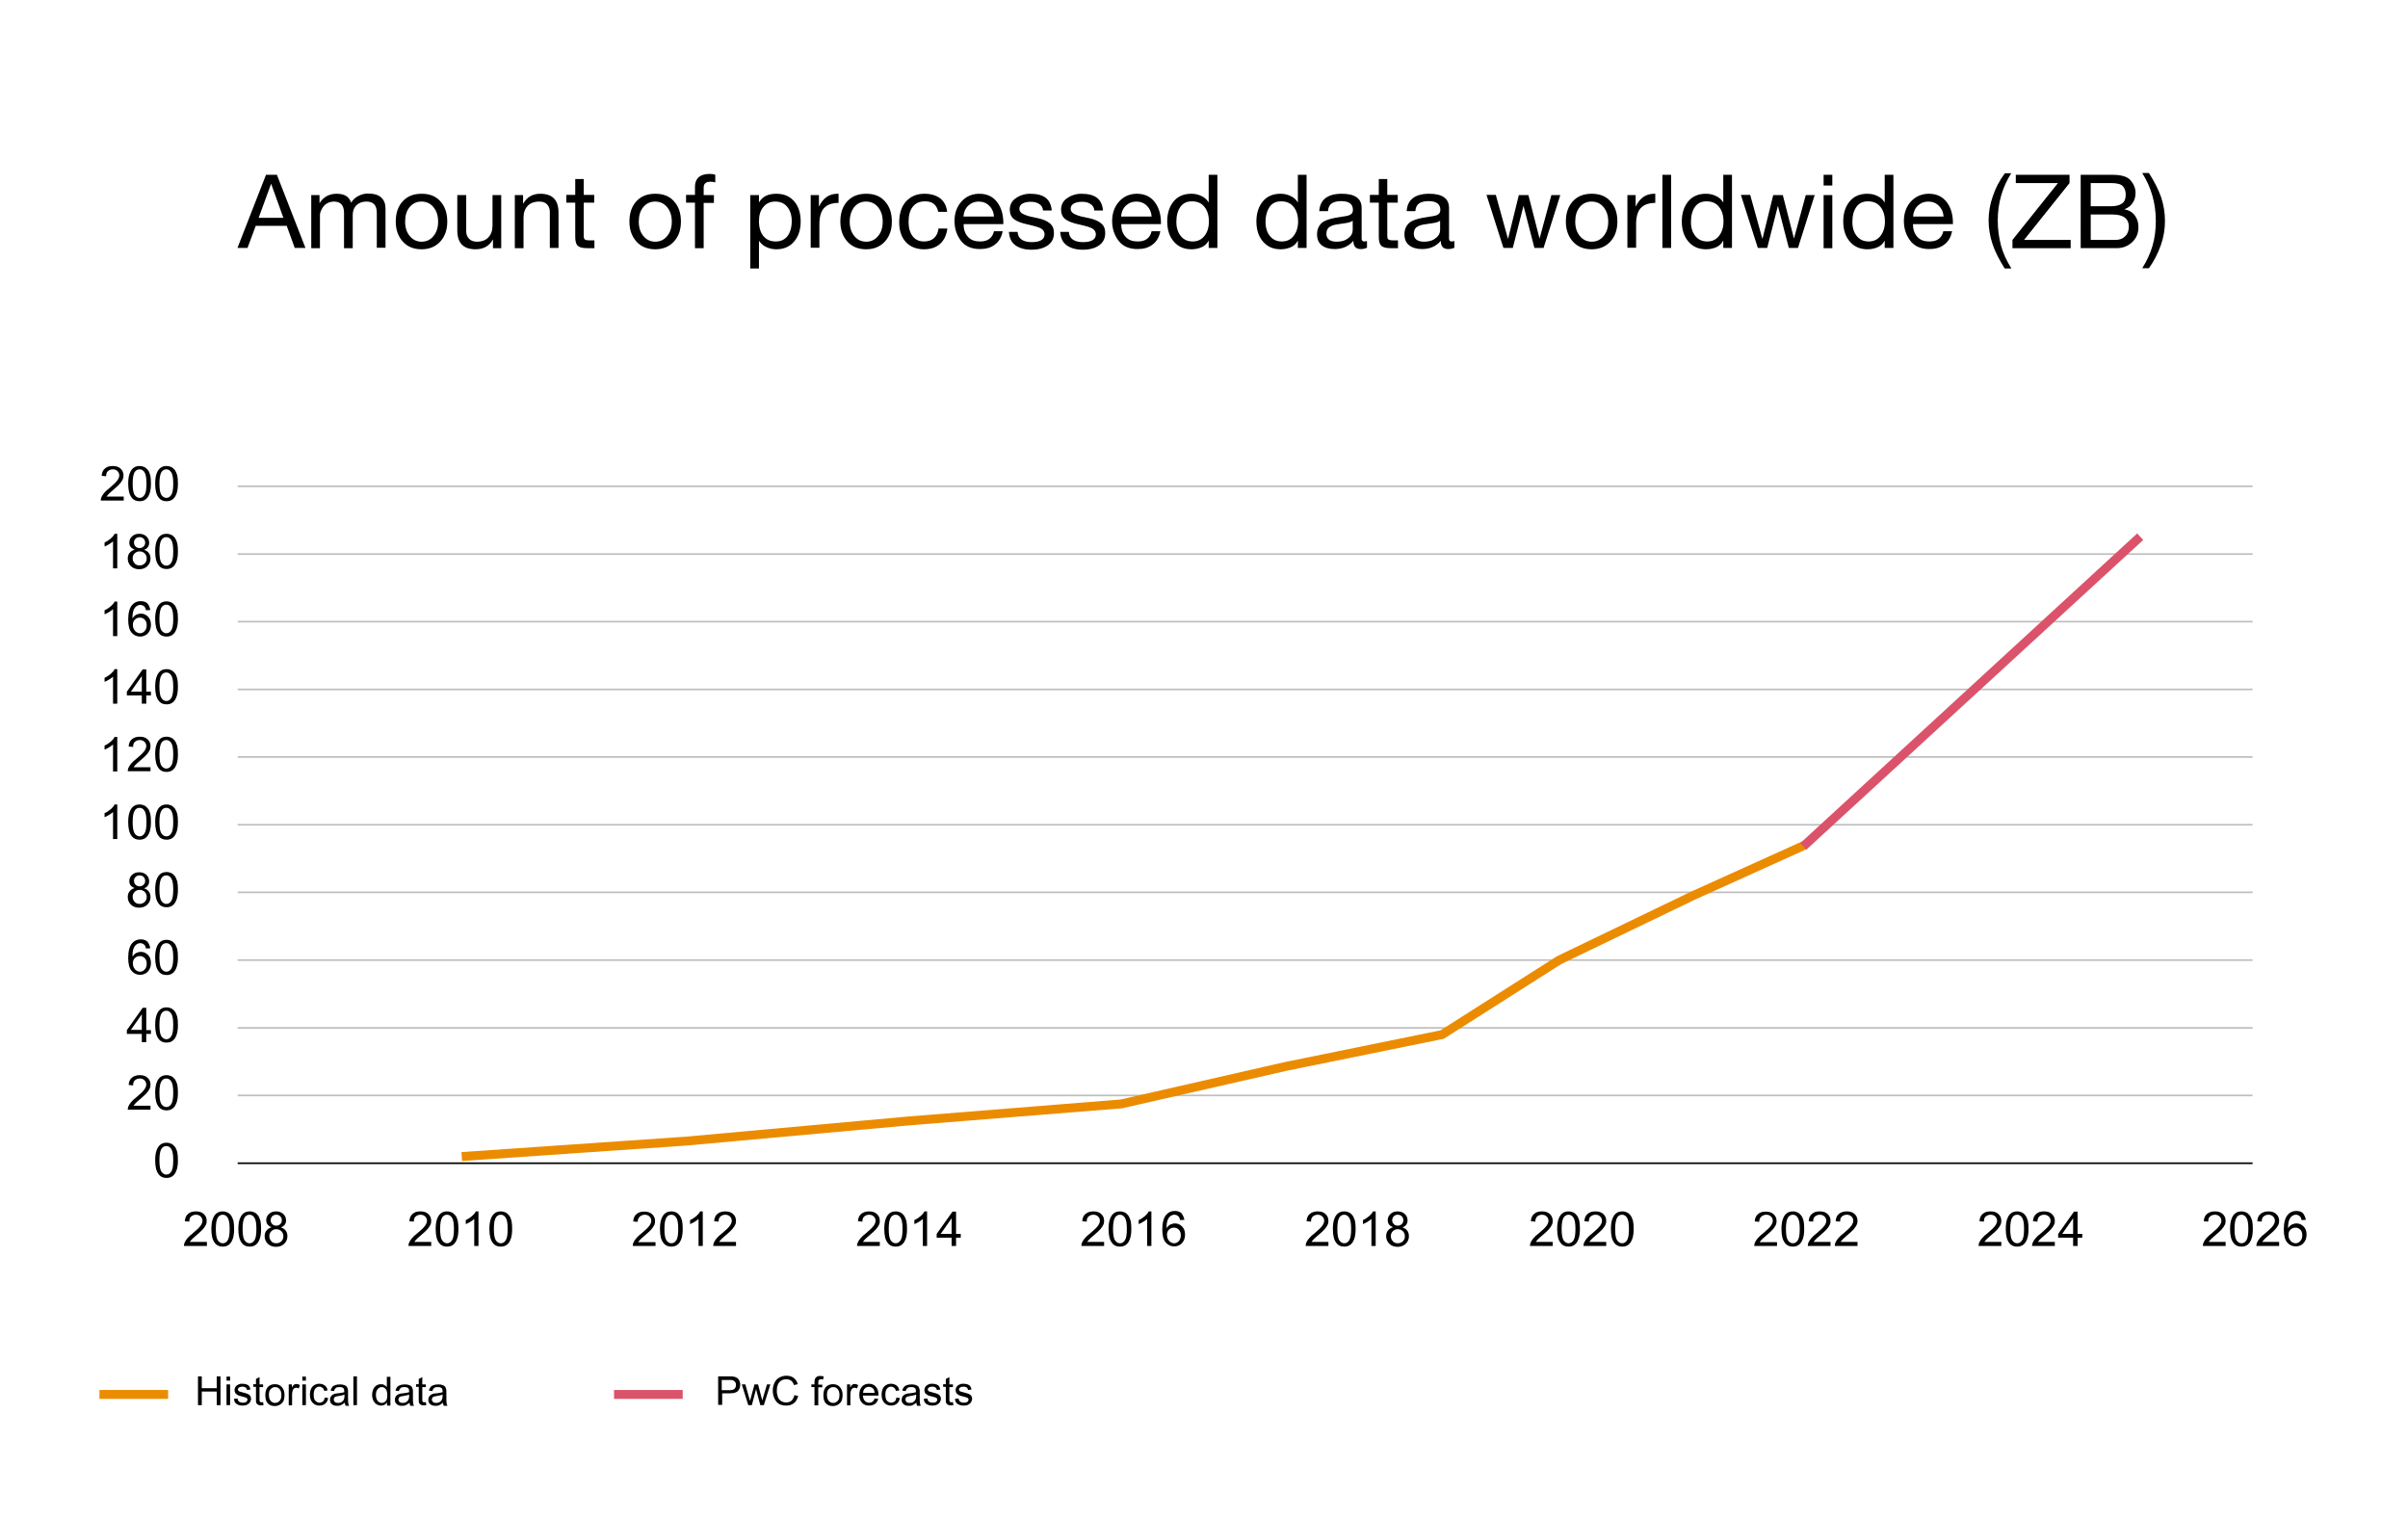 <?xml version="1.0" encoding="utf-8"?>
<!-- Generator: Adobe Illustrator 27.5.0, SVG Export Plug-In . SVG Version: 6.00 Build 0)  -->
<svg version="1.1" xmlns="http://www.w3.org/2000/svg" xmlns:xlink="http://www.w3.org/1999/xlink" x="0px" y="0px"
	 viewBox="0 0 1080 681.3" style="enable-background:new 0 0 1080 681.3;" xml:space="preserve">
<style type="text/css">
	.st0{fill:#EB8C00;}
	
		.st1{clip-path:url(#SVGID_00000036221648315595736060000001311633815090926474_);fill:none;stroke:#000000;stroke-width:0.75;stroke-linecap:square;stroke-linejoin:round;stroke-miterlimit:10;}
	.st2{clip-path:url(#SVGID_00000040558926922958726070000003728323451403416501_);}
	.st3{clip-path:url(#SVGID_00000078008158482305067850000010663027050955036807_);}
	.st4{clip-path:url(#SVGID_00000075154764005673792850000011722797238459954621_);}
	.st5{clip-path:url(#SVGID_00000107588428807701403500000016644630501748858010_);}
	.st6{clip-path:url(#SVGID_00000041984307884208196370000005825474381508749978_);}
	.st7{clip-path:url(#SVGID_00000153675965525047963580000014222812200273724839_);}
	.st8{clip-path:url(#SVGID_00000123437826839744926500000001237470852728181158_);}
	.st9{clip-path:url(#SVGID_00000183945137928590134700000001215942842383452290_);}
	.st10{clip-path:url(#SVGID_00000064339507058185699590000016140179412628886927_);}
	.st11{clip-path:url(#SVGID_00000108285360221946385260000006236622787504967614_);}
	.st12{clip-path:url(#SVGID_00000144340180943058736280000002697934184901729961_);}
	.st13{clip-path:url(#SVGID_00000097486710770472674610000014032086543927033272_);}
	.st14{clip-path:url(#SVGID_00000013873577446020041130000010622585916376212903_);}
	.st15{clip-path:url(#SVGID_00000010279370686818123180000016750263313538414500_);}
	.st16{clip-path:url(#SVGID_00000008838003394105793330000004547306255598327688_);}
	.st17{clip-path:url(#SVGID_00000089554894211134187810000007654112445443965622_);}
	.st18{clip-path:url(#SVGID_00000156565168856619608720000010083118770817381520_);}
	.st19{clip-path:url(#SVGID_00000033367646990163099470000014135667836711597981_);}
	.st20{clip-path:url(#SVGID_00000027569356053543637430000013668919244674492840_);}
	.st21{clip-path:url(#SVGID_00000030463726772372891230000006281390394127952005_);}
	.st22{clip-path:url(#SVGID_00000038411137172253894910000009078405819886462347_);}
	.st23{clip-path:url(#SVGID_00000144314815703952204320000017419071035699478925_);}
	.st24{clip-path:url(#SVGID_00000037678212547238666300000010906783637248542852_);}
	.st25{clip-path:url(#SVGID_00000148629174189949877030000005172144603896802724_);}
	.st26{clip-path:url(#SVGID_00000179634828030174282370000007425405651837150376_);}
	.st27{clip-path:url(#SVGID_00000081638391659630932720000014442387574897135524_);}
	.st28{clip-path:url(#SVGID_00000106863502810899400540000000778749576082370194_);}
	.st29{clip-path:url(#SVGID_00000161606054661063136530000007455366242030593716_);}
	.st30{clip-path:url(#SVGID_00000059308367477262658850000017390206903142688138_);}
	.st31{clip-path:url(#SVGID_00000101099630491297229660000003617896351141251509_);}
	.st32{clip-path:url(#SVGID_00000014599862119467030230000014975837239884238010_);}
	.st33{clip-path:url(#SVGID_00000101085551750281789810000013115919309690557334_);}
	
		.st34{clip-path:url(#SVGID_00000143611610568156278870000002257748672740638113_);fill:none;stroke:#000000;stroke-width:0.75;stroke-linecap:square;stroke-linejoin:round;stroke-miterlimit:10;}
	.st35{clip-path:url(#SVGID_00000003069419391401376330000017140744233971761321_);}
	.st36{clip-path:url(#SVGID_00000020368842179759148580000011727719938559596946_);}
	.st37{clip-path:url(#SVGID_00000105425759941866197430000009595240571766563470_);}
	.st38{clip-path:url(#SVGID_00000146457374625655057250000011709291174671188103_);}
	.st39{clip-path:url(#SVGID_00000182510922814970922970000007387011558953730688_);}
	.st40{clip-path:url(#SVGID_00000052070650951584705290000000594812693229149352_);}
	.st41{clip-path:url(#SVGID_00000176008787780490455960000004024935586187328949_);}
	.st42{clip-path:url(#SVGID_00000005264708500312418440000000108907385089664425_);}
	.st43{clip-path:url(#SVGID_00000181069005568660985830000002627364295260864939_);}
	.st44{clip-path:url(#SVGID_00000121264564416850951330000002104245754614091655_);}
	.st45{clip-path:url(#SVGID_00000042712053679773244230000009206828920785365146_);}
	.st46{clip-path:url(#SVGID_00000004510916860322314150000013323515747453668013_);}
	.st47{clip-path:url(#SVGID_00000022560645086616156620000002434459289800130466_);}
	.st48{clip-path:url(#SVGID_00000096030387584220630750000014787806560123047069_);}
	.st49{clip-path:url(#SVGID_00000137125822116726633780000015569130041133476748_);}
	.st50{clip-path:url(#SVGID_00000135657048243496844820000018212723184167171200_);}
	.st51{clip-path:url(#SVGID_00000061429223832377360530000006068606288611255684_);}
	.st52{clip-path:url(#SVGID_00000081637949788279005660000015458753166584085123_);}
	.st53{clip-path:url(#SVGID_00000181064279395471427030000004820215754305491123_);}
	.st54{clip-path:url(#SVGID_00000120556316283931793010000016488193992567717819_);}
	.st55{clip-path:url(#SVGID_00000029739773603259709370000016598925359467382429_);}
	.st56{clip-path:url(#SVGID_00000056398798934173139660000005342726511059082916_);}
	.st57{clip-path:url(#SVGID_00000169534640975106326070000010981535876123048853_);}
	.st58{clip-path:url(#SVGID_00000047047676253492839610000011049772763952910724_);}
	.st59{clip-path:url(#SVGID_00000161590440664504270270000016577016781859339410_);}
	.st60{clip-path:url(#SVGID_00000137121741363150069250000009528633337651260066_);}
	.st61{clip-path:url(#SVGID_00000067235800836527016620000008987767037478670762_);}
	.st62{clip-path:url(#SVGID_00000142151151786862227140000012303271017422096317_);}
	.st63{clip-path:url(#SVGID_00000082332517205274748930000012301465814098744486_);}
	.st64{clip-path:url(#SVGID_00000155138714280560532710000002163175556781765763_);}
	.st65{clip-path:url(#SVGID_00000084505222101150811120000006879583539036669849_);}
	.st66{clip-path:url(#SVGID_00000143602520295763841040000013451751390509222319_);}
	.st67{fill:none;stroke:#BFBFBF;stroke-width:0.75;stroke-miterlimit:10;}
	.st68{fill:none;stroke:#000000;stroke-width:0.75;stroke-miterlimit:10;}
	.st69{fill-rule:evenodd;clip-rule:evenodd;fill:none;stroke:#EB8C00;stroke-width:4;stroke-miterlimit:10;}
	.st70{fill-rule:evenodd;clip-rule:evenodd;fill:none;stroke:#DB536A;stroke-width:4;stroke-miterlimit:10;}
	.st71{fill:none;stroke:#EB8C00;stroke-width:4;stroke-miterlimit:10;}
</style>
<g id="Layer_2">
</g>
<g id="Layer_4">
	<g>
		<g>
			<path d="M124.2,78.4l12.8,32.8h-4.8l-3.6-9.9h-13.9l-3.7,9.9h-4.5l12.8-32.8H124.2z M121.6,82.4l-5.6,15.3h11.1L121.6,82.4
				L121.6,82.4z"/>
			<path d="M151,86.9c3.5,0,5.6,1.3,6.5,4c0.8-1.3,1.8-2.3,3.2-3s2.8-1.1,4.3-1.1c2.7,0,4.7,0.6,6,1.8c1.3,1.2,1.9,2.9,1.9,4.9v17.6
				H169V95.5c0-1.7-0.4-3-1.1-3.8c-0.7-0.8-1.9-1.3-3.5-1.3c-1.8,0-3.3,0.5-4.5,1.6c-1.1,1.1-1.7,2.5-1.7,4.3v15h-3.9V95.5
				c0-1.7-0.4-3-1.1-3.8c-0.7-0.8-1.8-1.3-3.4-1.3c-1.1,0-2.2,0.3-3.1,0.8s-1.7,1.3-2.3,2.4c-0.6,1.1-0.9,2-0.9,2.8v14.9h-3.9V87.5
				h3.7V91h0.1C145.1,88.3,147.7,86.9,151,86.9z"/>
			<path d="M189.1,86.9c3.6,0,6.4,1.1,8.4,3.4c2.1,2.3,3.1,5.3,3.1,9.1c0,3.6-1,6.6-3.1,8.9c-2.1,2.3-4.9,3.5-8.4,3.5
				c-3.5,0-6.3-1.1-8.4-3.4s-3.2-5.3-3.2-9c0-3.8,1-6.8,3.1-9.1S185.5,86.9,189.1,86.9z M181.7,99.4c0,2.7,0.7,4.8,2.1,6.5
				c1.4,1.7,3.2,2.5,5.3,2.5c2.1,0,3.9-0.8,5.3-2.5s2.1-3.8,2.1-6.5c0-2.7-0.7-4.8-2.1-6.5c-1.4-1.7-3.2-2.5-5.4-2.5
				c-2.1,0-3.9,0.8-5.3,2.5S181.7,96.8,181.7,99.4z"/>
			<path d="M209.1,87.5v16.2c0,1.4,0.4,2.5,1.3,3.4s2,1.3,3.5,1.3c2.3,0,4-0.7,5.2-2c1.2-1.3,1.8-3.1,1.8-5.3V87.5h3.9v23.8h-3.7
				v-3.8h-0.1c-1.6,2.9-4.2,4.3-7.7,4.3c-5.5,0-8.2-2.8-8.2-8.5V87.5H209.1z"/>
			<path d="M242.3,86.9c5.5,0,8.2,2.8,8.2,8.5v15.8h-3.9V95c0-1.3-0.4-2.4-1.2-3.3c-0.8-0.9-2-1.3-3.6-1.3c-2.2,0-4,0.7-5.2,2
				c-1.2,1.3-1.8,3.1-1.8,5.3v13.6h-3.9V87.5h3.7v3.8h0.1C236.3,88.4,238.9,86.9,242.3,86.9z"/>
			<path d="M261.8,80.3v7.1h4.7v3.5h-4.7v14.9c0,0.7,0.1,1.2,0.4,1.5c0.3,0.3,1,0.5,2.1,0.5h2.3v3.5h-3.2c-2,0-3.4-0.3-4.2-1
				c-0.8-0.7-1.2-2-1.2-4V90.9h-4v-3.5h4v-7.1H261.8z"/>
			<path d="M293.9,86.9c3.6,0,6.4,1.1,8.4,3.4c2.1,2.3,3.1,5.3,3.1,9.1c0,3.6-1,6.6-3.1,8.9c-2.1,2.3-4.9,3.5-8.4,3.5
				c-3.5,0-6.3-1.1-8.4-3.4s-3.2-5.3-3.2-9c0-3.8,1-6.8,3.1-9.1S290.3,86.9,293.9,86.9z M286.5,99.4c0,2.7,0.7,4.8,2.1,6.5
				c1.4,1.7,3.2,2.5,5.3,2.5c2.1,0,3.9-0.8,5.3-2.5s2.1-3.8,2.1-6.5c0-2.7-0.7-4.8-2.1-6.5c-1.4-1.7-3.2-2.5-5.4-2.5
				c-2.1,0-3.9,0.8-5.3,2.5S286.5,96.8,286.5,99.4z"/>
			<path d="M318.2,78c1,0,1.8,0.1,2.6,0.4v3.4c-0.6-0.2-1.3-0.3-2.2-0.3c-2,0-3,0.9-3,2.6v3.4h4.6v3.5h-4.6v20.3h-3.9V90.9h-4v-3.5
				h4v-3.7c0-1.7,0.5-3.1,1.6-4.2C314.4,78.6,316,78,318.2,78z"/>
			<path d="M348.2,86.9c3.4,0,6,1.1,8,3.4c2,2.3,2.9,5.3,2.9,9.1c0,3.7-1,6.7-3,9c-2,2.3-4.6,3.4-7.9,3.4c-1.5,0-2.9-0.3-4.3-0.9
				c-1.4-0.6-2.5-1.5-3.4-2.8h-0.1v12.3h-3.9V87.5h3.9v3.2h0.1C341.9,88.2,344.4,86.9,348.2,86.9z M340.4,99.3c0,2.8,0.7,5,2,6.6
				c1.3,1.6,3.2,2.4,5.5,2.4c2.3,0,4-0.8,5.3-2.4c1.2-1.6,1.9-3.9,1.9-6.8c0-2.6-0.7-4.7-2-6.3c-1.3-1.6-3.1-2.4-5.4-2.4
				c-2.2,0-4,0.8-5.3,2.4C341,94.4,340.4,96.6,340.4,99.3z"/>
			<path d="M376.1,86.9v4.1c-2.9,0-5.1,0.8-6.5,2.3c-1.4,1.5-2.1,4-2.1,7.2v10.6h-3.9V87.5h3.7v5h0.1c1.8-3.7,4.5-5.6,8.2-5.6H376.1
				z"/>
			<path d="M388.5,86.9c3.6,0,6.4,1.1,8.4,3.4c2.1,2.3,3.1,5.3,3.1,9.1c0,3.6-1,6.6-3.1,8.9c-2.1,2.3-4.9,3.5-8.4,3.5
				c-3.5,0-6.3-1.1-8.4-3.4c-2.1-2.3-3.2-5.3-3.2-9c0-3.8,1-6.8,3.1-9.1C382.1,88,384.9,86.9,388.5,86.9z M381.1,99.4
				c0,2.7,0.7,4.8,2.1,6.5s3.2,2.5,5.3,2.5c2.1,0,3.9-0.8,5.3-2.5c1.4-1.6,2.1-3.8,2.1-6.5c0-2.7-0.7-4.8-2.1-6.5
				c-1.4-1.7-3.2-2.5-5.4-2.5c-2.1,0-3.9,0.8-5.3,2.5C381.8,94.6,381.1,96.8,381.1,99.4z"/>
			<path d="M414.6,86.9c2.9,0,5.2,0.7,7,2c1.8,1.4,2.9,3.4,3.2,6.1h-4c-0.7-3.2-2.6-4.7-5.9-4.7c-2.4,0-4.3,0.8-5.5,2.4
				c-1.3,1.6-1.9,3.9-1.9,6.9c0,2.6,0.6,4.7,1.8,6.3c1.2,1.6,2.9,2.4,5.1,2.4c1.9,0,3.4-0.5,4.5-1.5c1.1-1,1.8-2.4,2-4.3h4
				c-0.4,3-1.5,5.3-3.3,6.9c-1.8,1.6-4.2,2.4-7.2,2.4c-3.4,0-6.1-1.1-8.1-3.2c-2-2.2-3-5.1-3-8.9c0-3.9,1-7,3-9.3
				C408.4,88.1,411.1,86.9,414.6,86.9z"/>
			<path d="M439.2,86.9c3.4,0,6,1.2,7.9,3.6c1.9,2.4,2.9,5.6,2.9,9.5v0.5h-17.8v0.3c0,2.3,0.7,4.1,2,5.5s3.1,2,5.4,2
				c3.4,0,5.5-1.5,6.2-4.6h3.9c-0.5,2.7-1.7,4.7-3.5,6c-1.8,1.4-4,2-6.7,2c-3.7,0-6.6-1.2-8.5-3.7c-1.9-2.5-2.9-5.4-2.9-8.9
				c0-3.5,1.1-6.5,3.2-8.8C433.3,88.1,436,86.9,439.2,86.9z M445.8,97.1c-0.1-1.9-0.8-3.5-2.1-4.8c-1.3-1.3-2.9-1.9-4.8-1.9
				c-1.8,0-3.3,0.6-4.6,1.8c-1.3,1.2-2,2.8-2.2,4.9H445.8z"/>
			<path d="M461.9,86.9c3.2,0,5.6,0.6,7.2,1.9c1.5,1.2,2.4,3.1,2.6,5.6h-3.9v0c-0.1-1.3-0.7-2.3-1.7-2.9c-1-0.7-2.3-1-3.8-1
				c-1.6,0-2.8,0.3-3.7,0.8c-0.9,0.5-1.4,1.3-1.4,2.3c0,0.9,0.4,1.6,1.2,2.1c0.8,0.5,2,1,3.6,1.4l3.7,0.8c2.3,0.5,4,1.3,5.2,2.3
				c1.2,1,1.8,2.4,1.8,4.3c0,2.4-0.9,4.2-2.7,5.5c-1.8,1.3-4.3,2-7.4,2c-3,0-5.4-0.7-7.2-2s-2.7-3.3-2.9-6h3.9
				c0.1,1.5,0.6,2.6,1.7,3.4c1.1,0.8,2.7,1.2,4.6,1.2c3.8,0,5.8-1.2,5.8-3.5c0-1-0.5-1.9-1.4-2.5c-0.9-0.6-2.9-1.2-6-1.9
				c-2.9-0.6-5-1.4-6.3-2.4c-1.3-1-1.9-2.5-1.9-4.3c0-2,0.8-3.7,2.4-4.9S459.2,86.9,461.9,86.9z"/>
			<path d="M484.9,86.9c3.2,0,5.6,0.6,7.2,1.9c1.5,1.2,2.4,3.1,2.6,5.6h-3.9v0c-0.1-1.3-0.7-2.3-1.7-2.9c-1-0.7-2.3-1-3.8-1
				c-1.6,0-2.8,0.3-3.7,0.8c-0.9,0.5-1.4,1.3-1.4,2.3c0,0.9,0.4,1.6,1.2,2.1c0.8,0.5,2,1,3.6,1.4l3.7,0.8c2.3,0.5,4,1.3,5.2,2.3
				c1.2,1,1.8,2.4,1.8,4.3c0,2.4-0.9,4.2-2.7,5.5c-1.8,1.3-4.3,2-7.4,2c-3,0-5.4-0.7-7.2-2s-2.7-3.3-2.9-6h3.9
				c0.1,1.5,0.6,2.6,1.7,3.4c1.1,0.8,2.7,1.2,4.6,1.2c3.8,0,5.8-1.2,5.8-3.5c0-1-0.5-1.9-1.4-2.5c-0.9-0.6-2.9-1.2-6-1.9
				c-2.9-0.6-5-1.4-6.3-2.4c-1.3-1-1.9-2.5-1.9-4.3c0-2,0.8-3.7,2.4-4.9S482.2,86.9,484.9,86.9z"/>
			<path d="M509.9,86.9c3.4,0,6,1.2,7.9,3.6c1.9,2.4,2.9,5.6,2.9,9.5v0.5h-17.8v0.3c0,2.3,0.7,4.1,2,5.5s3.1,2,5.4,2
				c3.4,0,5.5-1.5,6.2-4.6h3.9c-0.5,2.7-1.7,4.7-3.5,6c-1.8,1.4-4,2-6.7,2c-3.7,0-6.6-1.2-8.5-3.7c-1.9-2.5-2.9-5.4-2.9-8.9
				c0-3.5,1.1-6.5,3.2-8.8C504,88.1,506.7,86.9,509.9,86.9z M516.5,97.1c-0.1-1.9-0.8-3.5-2.1-4.8c-1.3-1.3-2.9-1.9-4.8-1.9
				c-1.8,0-3.3,0.6-4.6,1.8c-1.3,1.2-2,2.8-2.2,4.9H516.5z"/>
			<path d="M546,78.4v32.8h-3.9V108H542c-0.6,1.2-1.6,2.2-2.9,2.8c-1.3,0.6-2.9,1-4.7,1c-3.3,0-5.9-1.1-7.9-3.4c-2-2.3-3-5.3-3-9.1
				c0-3.7,1-6.7,2.9-9c1.9-2.3,4.6-3.4,7.9-3.4c1.6,0,3.1,0.3,4.5,1c1.4,0.6,2.5,1.6,3.2,2.8h0.1V78.4H546z M527.6,99.6
				c0,2.6,0.7,4.7,2,6.3c1.3,1.6,3.1,2.4,5.3,2.4c2.2,0,4-0.8,5.3-2.5c1.3-1.6,2-3.8,2-6.5c0-2.7-0.7-4.9-2-6.5
				c-1.3-1.7-3.2-2.5-5.6-2.5c-2.3,0-4,0.8-5.2,2.5C528.2,94.5,527.6,96.7,527.6,99.6z"/>
			<path d="M586,78.4v32.8h-3.9V108H582c-0.6,1.2-1.6,2.2-2.9,2.8c-1.3,0.6-2.9,1-4.7,1c-3.3,0-5.9-1.1-7.9-3.4c-2-2.3-3-5.3-3-9.1
				c0-3.7,1-6.7,2.9-9c1.9-2.3,4.6-3.4,7.9-3.4c1.6,0,3.1,0.3,4.5,1c1.4,0.6,2.5,1.6,3.2,2.8h0.1V78.4H586z M567.6,99.6
				c0,2.6,0.7,4.7,2,6.3c1.3,1.6,3.1,2.4,5.3,2.4c2.2,0,4-0.8,5.3-2.5s2-3.8,2-6.5c0-2.7-0.7-4.9-2-6.5c-1.3-1.7-3.2-2.5-5.6-2.5
				c-2.3,0-4,0.8-5.2,2.5C568.3,94.5,567.6,96.7,567.6,99.6z"/>
			<path d="M601.8,86.9c5.9,0,8.9,2.1,8.9,6.4V107c0,0.9,0.4,1.3,1.2,1.3c0.4,0,0.8-0.1,1.2-0.2v3c-0.8,0.4-1.7,0.6-2.8,0.6
				c-2.2,0-3.3-1.2-3.3-3.7c-2.1,2.5-4.9,3.7-8.4,3.7c-2.5,0-4.4-0.6-5.8-1.7s-2.1-2.8-2.1-4.9c0-2.1,0.7-3.8,2.1-5.1
				c1.4-1.3,4.6-2.2,9.6-2.9c1.7-0.2,2.9-0.5,3.5-1c0.6-0.4,0.9-1.1,0.9-2c0-2.6-1.8-3.9-5.3-3.9c-1.9,0-3.4,0.4-4.3,1.1
				c-1,0.7-1.5,1.9-1.6,3.4h-3.9C592,89.6,595.4,86.9,601.8,86.9z M594.9,104.9c0,1.1,0.4,2,1.2,2.6c0.8,0.6,1.9,0.9,3.4,0.9
				c2.1,0,3.9-0.5,5.2-1.6c1.4-1,2-2.3,2-3.7V99c-0.7,0.5-1.6,0.8-2.8,1l-4,0.6c-1.7,0.2-3,0.7-3.9,1.4
				C595.3,102.6,594.9,103.6,594.9,104.9z"/>
			<path d="M622.2,80.3v7.1h4.7v3.5h-4.7v14.9c0,0.7,0.1,1.2,0.4,1.5c0.3,0.3,1,0.5,2.1,0.5h2.3v3.5h-3.2c-2,0-3.4-0.3-4.2-1
				c-0.8-0.7-1.2-2-1.2-4V90.9h-4v-3.5h4v-7.1H622.2z"/>
			<path d="M641,86.9c5.9,0,8.9,2.1,8.9,6.4V107c0,0.9,0.4,1.3,1.2,1.3c0.4,0,0.8-0.1,1.2-0.2v3c-0.8,0.4-1.7,0.6-2.8,0.6
				c-2.2,0-3.3-1.2-3.3-3.7c-2.1,2.5-4.9,3.7-8.4,3.7c-2.5,0-4.4-0.6-5.8-1.7s-2.1-2.8-2.1-4.9c0-2.1,0.7-3.8,2.1-5.1
				c1.4-1.3,4.6-2.2,9.6-2.9c1.7-0.2,2.9-0.5,3.5-1c0.6-0.4,0.9-1.1,0.9-2c0-2.6-1.8-3.9-5.3-3.9c-1.9,0-3.4,0.4-4.3,1.1
				c-1,0.7-1.5,1.9-1.6,3.4h-3.9C631.2,89.6,634.6,86.9,641,86.9z M634.1,104.9c0,1.1,0.4,2,1.2,2.6c0.8,0.6,1.9,0.9,3.4,0.9
				c2.1,0,3.9-0.5,5.2-1.6c1.4-1,2-2.3,2-3.7V99c-0.7,0.5-1.6,0.8-2.8,1l-4,0.6c-1.7,0.2-3,0.7-3.9,1.4
				C634.5,102.6,634.1,103.6,634.1,104.9z"/>
			<path d="M670.9,87.5l5.4,19.5h0.1l4.8-19.5h4.3l5,19.5h0l5.3-19.5h4l-7.5,23.7l0,0h-4.1l-4.9-18.9h0l-4.8,18.9h-4.2l-7.6-23.8
				H670.9z"/>
			<path d="M713.9,86.9c3.6,0,6.4,1.1,8.4,3.4c2.1,2.3,3.1,5.3,3.1,9.1c0,3.6-1,6.6-3.1,8.9c-2.1,2.3-4.9,3.5-8.4,3.5
				c-3.5,0-6.3-1.1-8.4-3.4s-3.2-5.3-3.2-9c0-3.8,1-6.8,3.1-9.1C707.5,88,710.3,86.9,713.9,86.9z M706.5,99.4c0,2.7,0.7,4.8,2.1,6.5
				s3.2,2.5,5.3,2.5c2.1,0,3.9-0.8,5.3-2.5s2.1-3.8,2.1-6.5c0-2.7-0.7-4.8-2.1-6.5c-1.4-1.7-3.2-2.5-5.4-2.5c-2.1,0-3.9,0.8-5.3,2.5
				S706.5,96.8,706.5,99.4z"/>
			<path d="M742.4,86.9v4.1c-2.9,0-5.1,0.8-6.5,2.3c-1.4,1.5-2.1,4-2.1,7.2v10.6h-3.9V87.5h3.7v5h0.1c1.8-3.7,4.5-5.6,8.2-5.6H742.4
				z"/>
			<path d="M749.5,78.4v32.8h-3.9V78.4H749.5z"/>
			<path d="M776.8,78.4v32.8h-3.9V108h-0.1c-0.6,1.2-1.6,2.2-2.9,2.8c-1.3,0.6-2.9,1-4.7,1c-3.3,0-5.9-1.1-7.9-3.4
				c-2-2.3-3-5.3-3-9.1c0-3.7,1-6.7,2.9-9c1.9-2.3,4.6-3.4,7.9-3.4c1.6,0,3.1,0.3,4.5,1c1.4,0.6,2.5,1.6,3.2,2.8h0.1V78.4H776.8z
				 M758.4,99.6c0,2.6,0.7,4.7,2,6.3c1.3,1.6,3.1,2.4,5.3,2.4c2.2,0,4-0.8,5.3-2.5s2-3.8,2-6.5c0-2.7-0.7-4.9-2-6.5
				c-1.3-1.7-3.2-2.5-5.6-2.5c-2.3,0-4,0.8-5.2,2.5C759,94.5,758.4,96.7,758.4,99.6z"/>
			<path d="M785,87.5l5.4,19.5h0.1l4.8-19.5h4.3l5,19.5h0l5.3-19.5h4l-7.5,23.7l0,0h-4.1l-4.9-18.9h0l-4.8,18.9h-4.2l-7.6-23.8H785z
				"/>
			<path d="M821.8,78.4v4.8h-3.9v-4.8H821.8z M821.8,87.5v23.8h-3.9V87.5H821.8z"/>
			<path d="M849.2,78.4v32.8h-3.9V108h-0.1c-0.6,1.2-1.6,2.2-2.9,2.8c-1.3,0.6-2.9,1-4.7,1c-3.3,0-5.9-1.1-7.9-3.4
				c-2-2.3-3-5.3-3-9.1c0-3.7,1-6.7,2.9-9c1.9-2.3,4.6-3.4,7.9-3.4c1.6,0,3.1,0.3,4.5,1c1.4,0.6,2.5,1.6,3.2,2.8h0.1V78.4H849.2z
				 M830.8,99.6c0,2.6,0.7,4.7,2,6.3c1.3,1.6,3.1,2.4,5.3,2.4c2.2,0,4-0.8,5.3-2.5s2-3.8,2-6.5c0-2.7-0.7-4.9-2-6.5
				c-1.3-1.7-3.2-2.5-5.6-2.5c-2.3,0-4,0.8-5.2,2.5C831.4,94.5,830.8,96.7,830.8,99.6z"/>
			<path d="M865.1,86.9c3.4,0,6,1.2,7.9,3.6c1.9,2.4,2.9,5.6,2.9,9.5v0.5H858v0.3c0,2.3,0.7,4.1,2,5.5c1.3,1.4,3.1,2,5.4,2
				c3.4,0,5.5-1.5,6.2-4.6h3.9c-0.5,2.7-1.7,4.7-3.5,6c-1.8,1.4-4,2-6.7,2c-3.7,0-6.6-1.2-8.5-3.7c-1.9-2.5-2.9-5.4-2.9-8.9
				c0-3.5,1.1-6.5,3.2-8.8C859.2,88.1,861.9,86.9,865.1,86.9z M871.7,97.1c-0.1-1.9-0.8-3.5-2.1-4.8c-1.3-1.3-2.9-1.9-4.8-1.9
				c-1.8,0-3.3,0.6-4.6,1.8c-1.3,1.2-2,2.8-2.2,4.9H871.7z"/>
			<path d="M902.1,77.6c-4,6.3-6.1,13.4-6.1,21.2c0,4,0.5,7.6,1.4,11.1s2.5,6.9,4.7,10.5h-3c-2.5-4-4.4-7.7-5.5-11.1
				c-1.1-3.4-1.7-6.9-1.7-10.4c0-3.6,0.6-7.3,1.9-10.9c1.2-3.7,3-7.1,5.4-10.3H902.1z"/>
			<path d="M928.2,78.4v3.7l-20.4,25.5h20.9v3.7h-26.1v-3.7l20.4-25.5h-18.9v-3.7H928.2z"/>
			<path d="M947.4,78.4c4,0,6.8,0.8,8.2,2.5c1.4,1.7,2.2,3.5,2.2,5.6c0,1.7-0.4,3.3-1.3,4.5c-0.8,1.3-2,2.2-3.6,2.8v0.1
				c2,0.4,3.6,1.3,4.6,2.8c1.1,1.4,1.6,3.1,1.6,5.2c0,2.7-0.9,4.9-2.8,6.7c-1.9,1.8-4.2,2.7-7,2.7h-16.1V78.4H947.4z M946.7,92.5
				c2.2,0,3.9-0.4,5-1.2c1.2-0.8,1.7-2.2,1.7-4c0-1.7-0.5-3-1.4-3.9s-2.7-1.3-5.3-1.3h-9v10.4H946.7z M948.8,107.6
				c1.8,0,3.2-0.5,4.3-1.6c1.1-1,1.7-2.5,1.7-4.3c0-3.6-2.4-5.5-7.3-5.5h-9.8v11.4H948.8z"/>
			<path d="M963.8,77.6c2.5,3.9,4.3,7.5,5.5,10.9c1.1,3.4,1.7,6.9,1.7,10.6c0,3.7-0.6,7.4-1.9,11c-1.3,3.6-3,7-5.3,10.2h-3
				c2.1-3.3,3.6-6.6,4.6-10c1-3.4,1.5-7.2,1.5-11.2c0-7.8-2-15-6.1-21.5H963.8z"/>
		</g>
		<g>
			<line class="st67" x1="106.6" y1="218.1" x2="1010.3" y2="218.1"/>
			<line class="st67" x1="106.6" y1="248.5" x2="1010.3" y2="248.5"/>
			<line class="st67" x1="106.6" y1="278.8" x2="1010.3" y2="278.8"/>
			<line class="st67" x1="106.6" y1="309.2" x2="1010.3" y2="309.2"/>
			<line class="st67" x1="106.6" y1="339.5" x2="1010.3" y2="339.5"/>
			<line class="st67" x1="106.6" y1="369.9" x2="1010.3" y2="369.9"/>
			<line class="st67" x1="106.6" y1="400.2" x2="1010.3" y2="400.2"/>
			<line class="st67" x1="106.6" y1="430.6" x2="1010.3" y2="430.6"/>
			<line class="st67" x1="106.6" y1="461" x2="1010.3" y2="461"/>
			<line class="st67" x1="106.6" y1="491.3" x2="1010.3" y2="491.3"/>
			<line class="st68" x1="106.6" y1="521.7" x2="1010.3" y2="521.7"/>
			<polyline class="st69" points="809.5,379 759.3,401.7 699.3,430.6 646.8,464 576.6,478.3 502.9,495.1 407.9,502.7 307.5,511.8 
				207.1,518.7 			"/>
			<line class="st70" x1="808.8" y1="379.6" x2="959.9" y2="240.7"/>
			<g>
				<path d="M92.8,557v1.8H82.5c0-0.5,0.1-0.9,0.2-1.3c0.3-0.7,0.7-1.4,1.3-2.1c0.6-0.7,1.4-1.5,2.5-2.3c1.7-1.4,2.8-2.5,3.4-3.3
					s0.9-1.6,0.9-2.3c0-0.8-0.3-1.4-0.8-1.9s-1.2-0.8-2.1-0.8c-0.9,0-1.6,0.3-2.2,0.8c-0.6,0.5-0.8,1.3-0.8,2.3l-2-0.2
					c0.1-1.5,0.6-2.6,1.5-3.3c0.9-0.8,2-1.1,3.5-1.1c1.5,0,2.7,0.4,3.5,1.2c0.9,0.8,1.3,1.8,1.3,3.1c0,0.6-0.1,1.2-0.4,1.8
					c-0.3,0.6-0.7,1.2-1.3,1.9c-0.6,0.7-1.6,1.6-2.9,2.7c-1.1,1-1.9,1.6-2.2,2s-0.6,0.7-0.8,1H92.8z"/>
				<path d="M94.8,551.2c0-1.8,0.2-3.3,0.6-4.4s0.9-2,1.7-2.6c0.7-0.6,1.7-0.9,2.8-0.9c0.8,0,1.6,0.2,2.2,0.5
					c0.6,0.3,1.1,0.8,1.6,1.4c0.4,0.6,0.7,1.4,1,2.3c0.2,0.9,0.3,2.1,0.3,3.7c0,1.8-0.2,3.3-0.6,4.4c-0.4,1.1-0.9,2-1.7,2.6
					c-0.7,0.6-1.7,0.9-2.8,0.9c-1.5,0-2.7-0.5-3.5-1.6C95.3,556.2,94.8,554.1,94.8,551.2z M96.8,551.2c0,2.5,0.3,4.2,0.9,5.1
					c0.6,0.8,1.3,1.3,2.2,1.3c0.9,0,1.6-0.4,2.2-1.3s0.9-2.5,0.9-5.1c0-2.6-0.3-4.2-0.9-5.1s-1.3-1.3-2.2-1.3
					c-0.9,0-1.6,0.4-2.1,1.1C97.1,546.9,96.8,548.6,96.8,551.2z"/>
				<path d="M106.9,551.2c0-1.8,0.2-3.3,0.6-4.4s0.9-2,1.7-2.6c0.7-0.6,1.7-0.9,2.8-0.9c0.8,0,1.6,0.2,2.2,0.5
					c0.6,0.3,1.1,0.8,1.6,1.4c0.4,0.6,0.7,1.4,1,2.3c0.2,0.9,0.3,2.1,0.3,3.7c0,1.8-0.2,3.3-0.6,4.4s-0.9,2-1.7,2.6
					c-0.7,0.6-1.7,0.9-2.8,0.9c-1.5,0-2.7-0.5-3.5-1.6C107.4,556.2,106.9,554.1,106.9,551.2z M108.8,551.2c0,2.5,0.3,4.2,0.9,5.1
					c0.6,0.8,1.3,1.3,2.2,1.3s1.6-0.4,2.2-1.3s0.9-2.5,0.9-5.1c0-2.6-0.3-4.2-0.9-5.1s-1.3-1.3-2.2-1.3c-0.9,0-1.6,0.4-2.1,1.1
					C109.1,546.9,108.8,548.6,108.8,551.2z"/>
				<path d="M121.8,550.4c-0.8-0.3-1.4-0.7-1.8-1.2c-0.4-0.5-0.6-1.2-0.6-1.9c0-1.1,0.4-2.1,1.2-2.8c0.8-0.8,1.9-1.2,3.2-1.2
					c1.4,0,2.4,0.4,3.3,1.2c0.8,0.8,1.2,1.7,1.2,2.9c0,0.7-0.2,1.3-0.6,1.9c-0.4,0.5-1,0.9-1.7,1.2c1,0.3,1.7,0.8,2.2,1.5
					c0.5,0.7,0.7,1.5,0.7,2.5c0,1.3-0.5,2.4-1.4,3.3c-0.9,0.9-2.2,1.4-3.7,1.4s-2.8-0.5-3.7-1.4c-0.9-0.9-1.4-2-1.4-3.4
					c0-1,0.3-1.9,0.8-2.5C120.2,551.1,120.9,550.7,121.8,550.4z M120.8,554.4c0,0.5,0.1,1.1,0.4,1.6c0.3,0.5,0.6,0.9,1.1,1.2
					c0.5,0.3,1.1,0.4,1.6,0.4c0.9,0,1.7-0.3,2.3-0.9c0.6-0.6,0.9-1.3,0.9-2.2c0-0.9-0.3-1.7-0.9-2.3c-0.6-0.6-1.4-0.9-2.3-0.9
					c-0.9,0-1.6,0.3-2.2,0.9S120.8,553.5,120.8,554.4z M121.4,547.2c0,0.7,0.2,1.3,0.7,1.8s1.1,0.7,1.8,0.7c0.7,0,1.3-0.2,1.8-0.7
					c0.5-0.5,0.7-1,0.7-1.7c0-0.7-0.2-1.3-0.7-1.8s-1.1-0.7-1.8-0.7c-0.7,0-1.3,0.2-1.8,0.7S121.4,546.6,121.4,547.2z"/>
			</g>
			<g>
				<path d="M69.6,520.4c0-1.8,0.2-3.3,0.6-4.4s0.9-2,1.7-2.6c0.7-0.6,1.7-0.9,2.8-0.9c0.8,0,1.6,0.2,2.2,0.5
					c0.6,0.3,1.1,0.8,1.6,1.4s0.7,1.4,1,2.3c0.2,0.9,0.3,2.1,0.3,3.7c0,1.8-0.2,3.3-0.6,4.4c-0.4,1.1-0.9,2-1.7,2.6
					c-0.7,0.6-1.7,0.9-2.8,0.9c-1.5,0-2.7-0.5-3.5-1.6C70.1,525.4,69.6,523.3,69.6,520.4z M71.5,520.4c0,2.5,0.3,4.2,0.9,5.1
					c0.6,0.8,1.3,1.3,2.2,1.3s1.6-0.4,2.2-1.3s0.9-2.5,0.9-5.1c0-2.6-0.3-4.2-0.9-5.1s-1.3-1.3-2.2-1.3c-0.9,0-1.6,0.4-2.1,1.1
					C71.8,516.1,71.5,517.9,71.5,520.4z"/>
			</g>
			<g>
				<path d="M67.5,495.9v1.8H57.3c0-0.5,0.1-0.9,0.2-1.3c0.3-0.7,0.7-1.4,1.3-2.1s1.4-1.5,2.5-2.3c1.7-1.4,2.8-2.5,3.4-3.3
					c0.6-0.8,0.9-1.6,0.9-2.3c0-0.8-0.3-1.4-0.8-1.9s-1.2-0.8-2.1-0.8c-0.9,0-1.6,0.3-2.2,0.8s-0.8,1.3-0.8,2.3l-2-0.2
					c0.1-1.5,0.6-2.6,1.5-3.3s2-1.1,3.5-1.1c1.5,0,2.7,0.4,3.5,1.2c0.9,0.8,1.3,1.8,1.3,3.1c0,0.6-0.1,1.2-0.4,1.8
					c-0.3,0.6-0.7,1.2-1.3,1.9c-0.6,0.7-1.6,1.6-2.9,2.7c-1.1,1-1.9,1.6-2.2,2s-0.6,0.7-0.8,1H67.5z"/>
				<path d="M69.6,490.1c0-1.8,0.2-3.3,0.6-4.4c0.4-1.1,0.9-2,1.7-2.6c0.7-0.6,1.7-0.9,2.8-0.9c0.8,0,1.6,0.2,2.2,0.5
					c0.6,0.3,1.1,0.8,1.6,1.4c0.4,0.6,0.7,1.4,1,2.3c0.2,0.9,0.3,2.1,0.3,3.7c0,1.8-0.2,3.3-0.6,4.4c-0.4,1.1-0.9,2-1.7,2.6
					c-0.7,0.6-1.7,0.9-2.8,0.9c-1.5,0-2.7-0.5-3.5-1.6C70.1,495.1,69.6,493,69.6,490.1z M71.5,490.1c0,2.5,0.3,4.2,0.9,5.1
					c0.6,0.8,1.3,1.3,2.2,1.3s1.6-0.4,2.2-1.3s0.9-2.5,0.9-5.1c0-2.6-0.3-4.2-0.9-5.1s-1.3-1.3-2.2-1.3c-0.9,0-1.6,0.4-2.1,1.1
					C71.8,485.8,71.5,487.5,71.5,490.1z"/>
			</g>
			<g>
				<path d="M63.6,467.4v-3.7h-6.7v-1.7l7.1-10h1.6v10h2.1v1.7h-2.1v3.7H63.6z M63.6,461.9v-7l-4.9,7H63.6z"/>
				<path d="M69.6,459.7c0-1.8,0.2-3.3,0.6-4.4c0.4-1.1,0.9-2,1.7-2.6c0.7-0.6,1.7-0.9,2.8-0.9c0.8,0,1.6,0.2,2.2,0.5
					c0.6,0.3,1.1,0.8,1.6,1.4c0.4,0.6,0.7,1.4,1,2.3c0.2,0.9,0.3,2.1,0.3,3.7c0,1.8-0.2,3.3-0.6,4.4c-0.4,1.1-0.9,2-1.7,2.6
					c-0.7,0.6-1.7,0.9-2.8,0.9c-1.5,0-2.7-0.5-3.5-1.6C70.1,464.7,69.6,462.6,69.6,459.7z M71.5,459.7c0,2.5,0.3,4.2,0.9,5.1
					c0.6,0.8,1.3,1.3,2.2,1.3s1.6-0.4,2.2-1.3s0.9-2.5,0.9-5.1c0-2.6-0.3-4.2-0.9-5.1s-1.3-1.3-2.2-1.3c-0.9,0-1.6,0.4-2.1,1.1
					C71.8,455.4,71.5,457.2,71.5,459.7z"/>
			</g>
			<g>
				<path d="M67.4,425.3l-1.9,0.1c-0.2-0.7-0.4-1.3-0.7-1.6c-0.5-0.5-1.1-0.8-1.9-0.8c-0.6,0-1.1,0.2-1.6,0.5
					c-0.6,0.4-1.1,1.1-1.4,1.9c-0.3,0.8-0.5,2-0.5,3.6c0.5-0.7,1-1.2,1.7-1.6c0.7-0.3,1.4-0.5,2.1-0.5c1.3,0,2.3,0.5,3.2,1.4
					s1.3,2.1,1.3,3.6c0,1-0.2,1.9-0.6,2.7c-0.4,0.8-1,1.5-1.7,1.9c-0.7,0.4-1.6,0.7-2.5,0.7c-1.6,0-2.9-0.6-3.9-1.8
					c-1-1.2-1.5-3.1-1.5-5.8c0-3,0.6-5.2,1.7-6.5c1-1.2,2.3-1.8,3.9-1.8c1.2,0,2.2,0.3,3,1C66.8,423.2,67.2,424.1,67.4,425.3z
					 M59.6,432c0,0.7,0.1,1.3,0.4,1.9c0.3,0.6,0.7,1.1,1.2,1.4c0.5,0.3,1,0.5,1.6,0.5c0.8,0,1.5-0.3,2.1-1c0.6-0.6,0.9-1.5,0.9-2.6
					c0-1.1-0.3-1.9-0.9-2.5c-0.6-0.6-1.3-0.9-2.2-0.9c-0.9,0-1.6,0.3-2.2,0.9C59.9,430.2,59.6,431,59.6,432z"/>
				<path d="M69.6,429.4c0-1.8,0.2-3.3,0.6-4.4c0.4-1.1,0.9-2,1.7-2.6c0.7-0.6,1.7-0.9,2.8-0.9c0.8,0,1.6,0.2,2.2,0.5
					c0.6,0.3,1.1,0.8,1.6,1.4c0.4,0.6,0.7,1.4,1,2.3c0.2,0.9,0.3,2.1,0.3,3.7c0,1.8-0.2,3.3-0.6,4.4c-0.4,1.1-0.9,2-1.7,2.6
					c-0.7,0.6-1.7,0.9-2.8,0.9c-1.5,0-2.7-0.5-3.5-1.6C70.1,434.4,69.6,432.3,69.6,429.4z M71.5,429.4c0,2.5,0.3,4.2,0.9,5.1
					c0.6,0.8,1.3,1.3,2.2,1.3s1.6-0.4,2.2-1.3s0.9-2.5,0.9-5.1c0-2.6-0.3-4.2-0.9-5.1s-1.3-1.3-2.2-1.3c-0.9,0-1.6,0.4-2.1,1.1
					C71.8,425.1,71.5,426.8,71.5,429.4z"/>
			</g>
			<g>
				<path d="M60.4,398.3c-0.8-0.3-1.4-0.7-1.8-1.2c-0.4-0.5-0.6-1.2-0.6-1.9c0-1.1,0.4-2.1,1.2-2.8c0.8-0.8,1.9-1.2,3.2-1.2
					c1.4,0,2.4,0.4,3.3,1.2c0.8,0.8,1.2,1.7,1.2,2.9c0,0.7-0.2,1.3-0.6,1.9s-0.9,0.9-1.7,1.2c1,0.3,1.7,0.8,2.2,1.5
					c0.5,0.7,0.7,1.5,0.7,2.5c0,1.3-0.5,2.4-1.4,3.3s-2.2,1.4-3.7,1.4c-1.5,0-2.8-0.5-3.7-1.4c-0.9-0.9-1.4-2-1.4-3.4
					c0-1,0.3-1.9,0.8-2.5C58.8,399,59.5,398.5,60.4,398.3z M59.5,402.2c0,0.5,0.1,1.1,0.4,1.6c0.3,0.5,0.6,0.9,1.1,1.2
					c0.5,0.3,1.1,0.4,1.6,0.4c0.9,0,1.7-0.3,2.3-0.9s0.9-1.3,0.9-2.2c0-0.9-0.3-1.7-0.9-2.3c-0.6-0.6-1.4-0.9-2.3-0.9
					c-0.9,0-1.6,0.3-2.2,0.9S59.5,401.3,59.5,402.2z M60.1,395c0,0.7,0.2,1.3,0.7,1.8c0.5,0.5,1.1,0.7,1.8,0.7
					c0.7,0,1.3-0.2,1.8-0.7c0.5-0.5,0.7-1,0.7-1.7c0-0.7-0.2-1.3-0.7-1.8c-0.5-0.5-1.1-0.7-1.8-0.7c-0.7,0-1.3,0.2-1.8,0.7
					S60.1,394.4,60.1,395z"/>
				<path d="M69.6,399c0-1.8,0.2-3.3,0.6-4.4c0.4-1.1,0.9-2,1.7-2.6c0.7-0.6,1.7-0.9,2.8-0.9c0.8,0,1.6,0.2,2.2,0.5
					c0.6,0.3,1.1,0.8,1.6,1.4c0.4,0.6,0.7,1.4,1,2.3c0.2,0.9,0.3,2.1,0.3,3.7c0,1.8-0.2,3.3-0.6,4.4c-0.4,1.1-0.9,2-1.7,2.6
					c-0.7,0.6-1.7,0.9-2.8,0.9c-1.5,0-2.7-0.5-3.5-1.6C70.1,404,69.6,401.9,69.6,399z M71.5,399c0,2.5,0.3,4.2,0.9,5.1
					c0.6,0.8,1.3,1.3,2.2,1.3s1.6-0.4,2.2-1.3s0.9-2.5,0.9-5.1c0-2.6-0.3-4.2-0.9-5.1s-1.3-1.3-2.2-1.3c-0.9,0-1.6,0.4-2.1,1.1
					C71.8,394.7,71.5,396.5,71.5,399z"/>
			</g>
			<g>
				<path d="M52.6,376.3h-1.9v-12.1c-0.5,0.4-1.1,0.9-1.8,1.3c-0.7,0.4-1.4,0.8-2,1v-1.8c1.1-0.5,2-1.1,2.8-1.8
					c0.8-0.7,1.4-1.4,1.7-2.1h1.2V376.3z"/>
				<path d="M57.5,368.7c0-1.8,0.2-3.3,0.6-4.4s0.9-2,1.7-2.6c0.7-0.6,1.7-0.9,2.8-0.9c0.8,0,1.6,0.2,2.2,0.5
					c0.6,0.3,1.1,0.8,1.6,1.4s0.7,1.4,1,2.3c0.2,0.9,0.3,2.1,0.3,3.7c0,1.8-0.2,3.3-0.6,4.4c-0.4,1.1-0.9,2-1.7,2.6
					c-0.7,0.6-1.7,0.9-2.8,0.9c-1.5,0-2.7-0.5-3.5-1.6C58,373.7,57.5,371.6,57.5,368.7z M59.5,368.7c0,2.5,0.3,4.2,0.9,5.1
					c0.6,0.8,1.3,1.3,2.2,1.3s1.6-0.4,2.2-1.3s0.9-2.5,0.9-5.1c0-2.6-0.3-4.2-0.9-5.1s-1.3-1.3-2.2-1.3c-0.9,0-1.6,0.4-2.1,1.1
					C59.8,364.4,59.5,366.1,59.5,368.7z"/>
				<path d="M69.6,368.7c0-1.8,0.2-3.3,0.6-4.4c0.4-1.1,0.9-2,1.7-2.6c0.7-0.6,1.7-0.9,2.8-0.9c0.8,0,1.6,0.2,2.2,0.5
					c0.6,0.3,1.1,0.8,1.6,1.4c0.4,0.6,0.7,1.4,1,2.3c0.2,0.9,0.3,2.1,0.3,3.7c0,1.8-0.2,3.3-0.6,4.4c-0.4,1.1-0.9,2-1.7,2.6
					c-0.7,0.6-1.7,0.9-2.8,0.9c-1.5,0-2.7-0.5-3.5-1.6C70.1,373.7,69.6,371.6,69.6,368.7z M71.5,368.7c0,2.5,0.3,4.2,0.9,5.1
					c0.6,0.8,1.3,1.3,2.2,1.3s1.6-0.4,2.2-1.3s0.9-2.5,0.9-5.1c0-2.6-0.3-4.2-0.9-5.1s-1.3-1.3-2.2-1.3c-0.9,0-1.6,0.4-2.1,1.1
					C71.8,364.4,71.5,366.1,71.5,368.7z"/>
			</g>
			<g>
				<path d="M52.6,346h-1.9v-12.1c-0.5,0.4-1.1,0.9-1.8,1.3c-0.7,0.4-1.4,0.8-2,1v-1.8c1.1-0.5,2-1.1,2.8-1.8
					c0.8-0.7,1.4-1.4,1.7-2.1h1.2V346z"/>
				<path d="M67.5,344.1v1.8H57.3c0-0.5,0.1-0.9,0.2-1.3c0.3-0.7,0.7-1.4,1.3-2.1s1.4-1.5,2.5-2.3c1.7-1.4,2.8-2.5,3.4-3.3
					c0.6-0.8,0.9-1.6,0.9-2.3c0-0.8-0.3-1.4-0.8-1.9s-1.2-0.8-2.1-0.8c-0.9,0-1.6,0.3-2.2,0.8s-0.8,1.3-0.8,2.3l-2-0.2
					c0.1-1.5,0.6-2.6,1.5-3.3s2-1.1,3.5-1.1c1.5,0,2.7,0.4,3.5,1.2c0.9,0.8,1.3,1.8,1.3,3.1c0,0.6-0.1,1.2-0.4,1.8
					c-0.3,0.6-0.7,1.2-1.3,1.9c-0.6,0.7-1.6,1.6-2.9,2.7c-1.1,1-1.9,1.6-2.2,2s-0.6,0.7-0.8,1H67.5z"/>
				<path d="M69.6,338.3c0-1.8,0.2-3.3,0.6-4.4c0.4-1.1,0.9-2,1.7-2.6c0.7-0.6,1.7-0.9,2.8-0.9c0.8,0,1.6,0.2,2.2,0.5
					c0.6,0.3,1.1,0.8,1.6,1.4c0.4,0.6,0.7,1.4,1,2.3c0.2,0.9,0.3,2.1,0.3,3.7c0,1.8-0.2,3.3-0.6,4.4c-0.4,1.1-0.9,2-1.7,2.6
					c-0.7,0.6-1.7,0.9-2.8,0.9c-1.5,0-2.7-0.5-3.5-1.6C70.1,343.3,69.6,341.2,69.6,338.3z M71.5,338.3c0,2.5,0.3,4.2,0.9,5.1
					c0.6,0.8,1.3,1.3,2.2,1.3s1.6-0.4,2.2-1.3s0.9-2.5,0.9-5.1c0-2.6-0.3-4.2-0.9-5.1s-1.3-1.3-2.2-1.3c-0.9,0-1.6,0.4-2.1,1.1
					C71.8,334,71.5,335.8,71.5,338.3z"/>
			</g>
			<g>
				<path d="M52.6,315.6h-1.9v-12.1c-0.5,0.4-1.1,0.9-1.8,1.3c-0.7,0.4-1.4,0.8-2,1v-1.8c1.1-0.5,2-1.1,2.8-1.8
					c0.8-0.7,1.4-1.4,1.7-2.1h1.2V315.6z"/>
				<path d="M63.6,315.6v-3.7h-6.7v-1.7l7.1-10h1.6v10h2.1v1.7h-2.1v3.7H63.6z M63.6,310.2v-7l-4.9,7H63.6z"/>
				<path d="M69.6,308c0-1.8,0.2-3.3,0.6-4.4s0.9-2,1.7-2.6c0.7-0.6,1.7-0.9,2.8-0.9c0.8,0,1.6,0.2,2.2,0.5c0.6,0.3,1.1,0.8,1.6,1.4
					s0.7,1.4,1,2.3c0.2,0.9,0.3,2.1,0.3,3.7c0,1.8-0.2,3.3-0.6,4.4c-0.4,1.1-0.9,2-1.7,2.6c-0.7,0.6-1.7,0.9-2.8,0.9
					c-1.5,0-2.7-0.5-3.5-1.6C70.1,313,69.6,310.9,69.6,308z M71.5,308c0,2.5,0.3,4.2,0.9,5.1c0.6,0.8,1.3,1.3,2.2,1.3
					s1.6-0.4,2.2-1.3s0.9-2.5,0.9-5.1c0-2.6-0.3-4.2-0.9-5.1s-1.3-1.3-2.2-1.3c-0.9,0-1.6,0.4-2.1,1.1
					C71.8,303.7,71.5,305.4,71.5,308z"/>
			</g>
			<g>
				<path d="M52.6,285.3h-1.9v-12.1c-0.5,0.4-1.1,0.9-1.8,1.3c-0.7,0.4-1.4,0.8-2,1v-1.8c1.1-0.5,2-1.1,2.8-1.8
					c0.8-0.7,1.4-1.4,1.7-2.1h1.2V285.3z"/>
				<path d="M67.4,273.6l-1.9,0.1c-0.2-0.7-0.4-1.3-0.7-1.6c-0.5-0.5-1.1-0.8-1.9-0.8c-0.6,0-1.1,0.2-1.6,0.5
					c-0.6,0.4-1.1,1.1-1.4,1.9c-0.3,0.8-0.5,2-0.5,3.6c0.5-0.7,1-1.2,1.7-1.6c0.7-0.3,1.4-0.5,2.1-0.5c1.3,0,2.3,0.5,3.2,1.4
					s1.3,2.1,1.3,3.6c0,1-0.2,1.9-0.6,2.7c-0.4,0.8-1,1.5-1.7,1.9c-0.7,0.4-1.6,0.7-2.5,0.7c-1.6,0-2.9-0.6-3.9-1.8
					c-1-1.2-1.5-3.1-1.5-5.8c0-3,0.6-5.2,1.7-6.5c1-1.2,2.3-1.8,3.9-1.8c1.2,0,2.2,0.3,3,1C66.8,271.4,67.2,272.4,67.4,273.6z
					 M59.6,280.2c0,0.7,0.1,1.3,0.4,1.9c0.3,0.6,0.7,1.1,1.2,1.4c0.5,0.3,1,0.5,1.6,0.5c0.8,0,1.5-0.3,2.1-1
					c0.6-0.6,0.9-1.5,0.9-2.6c0-1.1-0.3-1.9-0.9-2.5c-0.6-0.6-1.3-0.9-2.2-0.9c-0.9,0-1.6,0.3-2.2,0.9
					C59.9,278.4,59.6,279.2,59.6,280.2z"/>
				<path d="M69.6,277.6c0-1.8,0.2-3.3,0.6-4.4c0.4-1.1,0.9-2,1.7-2.6c0.7-0.6,1.7-0.9,2.8-0.9c0.8,0,1.6,0.2,2.2,0.5
					c0.6,0.3,1.1,0.8,1.6,1.4c0.4,0.6,0.7,1.4,1,2.3c0.2,0.9,0.3,2.1,0.3,3.7c0,1.8-0.2,3.3-0.6,4.4c-0.4,1.1-0.9,2-1.7,2.6
					c-0.7,0.6-1.7,0.9-2.8,0.9c-1.5,0-2.7-0.5-3.5-1.6C70.1,282.6,69.6,280.5,69.6,277.6z M71.5,277.6c0,2.5,0.3,4.2,0.9,5.1
					c0.6,0.8,1.3,1.3,2.2,1.3s1.6-0.4,2.2-1.3s0.9-2.5,0.9-5.1c0-2.6-0.3-4.2-0.9-5.1s-1.3-1.3-2.2-1.3c-0.9,0-1.6,0.4-2.1,1.1
					C71.8,273.3,71.5,275.1,71.5,277.6z"/>
			</g>
			<g>
				<path d="M52.6,254.9h-1.9v-12.1c-0.5,0.4-1.1,0.9-1.8,1.3c-0.7,0.4-1.4,0.8-2,1v-1.8c1.1-0.5,2-1.1,2.8-1.8s1.4-1.4,1.7-2.1h1.2
					V254.9z"/>
				<path d="M60.4,246.5c-0.8-0.3-1.4-0.7-1.8-1.2c-0.4-0.5-0.6-1.2-0.6-1.9c0-1.1,0.4-2.1,1.2-2.8c0.8-0.8,1.9-1.2,3.2-1.2
					c1.4,0,2.4,0.4,3.3,1.2c0.8,0.8,1.2,1.7,1.2,2.9c0,0.7-0.2,1.3-0.6,1.9s-0.9,0.9-1.7,1.2c1,0.3,1.7,0.8,2.2,1.5
					c0.5,0.7,0.7,1.5,0.7,2.5c0,1.3-0.5,2.4-1.4,3.3s-2.2,1.4-3.7,1.4c-1.5,0-2.8-0.5-3.7-1.4c-0.9-0.9-1.4-2-1.4-3.4
					c0-1,0.3-1.9,0.8-2.5C58.8,247.2,59.5,246.8,60.4,246.5z M59.5,250.4c0,0.5,0.1,1.1,0.4,1.6c0.3,0.5,0.6,0.9,1.1,1.2
					c0.5,0.3,1.1,0.4,1.6,0.4c0.9,0,1.7-0.3,2.3-0.9s0.9-1.3,0.9-2.2c0-0.9-0.3-1.7-0.9-2.3c-0.6-0.6-1.4-0.9-2.3-0.9
					c-0.9,0-1.6,0.3-2.2,0.9C59.7,248.8,59.5,249.6,59.5,250.4z M60.1,243.3c0,0.7,0.2,1.3,0.7,1.8s1.1,0.7,1.8,0.7
					c0.7,0,1.3-0.2,1.8-0.7c0.5-0.5,0.7-1,0.7-1.7c0-0.7-0.2-1.3-0.7-1.8c-0.5-0.5-1.1-0.7-1.8-0.7c-0.7,0-1.3,0.2-1.8,0.7
					C60.3,242.1,60.1,242.6,60.1,243.3z"/>
				<path d="M69.6,247.3c0-1.8,0.2-3.3,0.6-4.4s0.9-2,1.7-2.6c0.7-0.6,1.7-0.9,2.8-0.9c0.8,0,1.6,0.2,2.2,0.5
					c0.6,0.3,1.1,0.8,1.6,1.4c0.4,0.6,0.7,1.4,1,2.3c0.2,0.9,0.3,2.1,0.3,3.7c0,1.8-0.2,3.3-0.6,4.4s-0.9,2-1.7,2.6
					c-0.7,0.6-1.7,0.9-2.8,0.9c-1.5,0-2.7-0.5-3.5-1.6C70.1,252.3,69.6,250.2,69.6,247.3z M71.5,247.3c0,2.5,0.3,4.2,0.9,5.1
					c0.6,0.8,1.3,1.3,2.2,1.3s1.6-0.4,2.2-1.3s0.9-2.5,0.9-5.1c0-2.6-0.3-4.2-0.9-5.1s-1.3-1.3-2.2-1.3c-0.9,0-1.6,0.4-2.1,1.1
					C71.8,243,71.5,244.7,71.5,247.3z"/>
			</g>
			<g>
				<path d="M55.5,222.7v1.8H45.2c0-0.5,0.1-0.9,0.2-1.3c0.3-0.7,0.7-1.4,1.3-2.1c0.6-0.7,1.4-1.5,2.5-2.3c1.7-1.4,2.8-2.5,3.4-3.3
					s0.9-1.6,0.9-2.3c0-0.8-0.3-1.4-0.8-1.9s-1.2-0.8-2.1-0.8c-0.9,0-1.6,0.3-2.2,0.8s-0.8,1.3-0.8,2.3l-2-0.2
					c0.1-1.5,0.6-2.6,1.5-3.3c0.9-0.8,2-1.1,3.5-1.1c1.5,0,2.7,0.4,3.5,1.2c0.9,0.8,1.3,1.8,1.3,3.1c0,0.6-0.1,1.2-0.4,1.8
					c-0.3,0.6-0.7,1.2-1.3,1.9c-0.6,0.7-1.6,1.6-2.9,2.7c-1.1,1-1.9,1.6-2.2,2s-0.6,0.7-0.8,1H55.5z"/>
				<path d="M57.5,216.9c0-1.8,0.2-3.3,0.6-4.4s0.9-2,1.7-2.6c0.7-0.6,1.7-0.9,2.8-0.9c0.8,0,1.6,0.2,2.2,0.5
					c0.6,0.3,1.1,0.8,1.6,1.4s0.7,1.4,1,2.3c0.2,0.9,0.3,2.1,0.3,3.7c0,1.8-0.2,3.3-0.6,4.4c-0.4,1.1-0.9,2-1.7,2.6
					c-0.7,0.6-1.7,0.9-2.8,0.9c-1.5,0-2.7-0.5-3.5-1.6C58,221.9,57.5,219.8,57.5,216.9z M59.5,216.9c0,2.5,0.3,4.2,0.9,5.1
					c0.6,0.8,1.3,1.3,2.2,1.3s1.6-0.4,2.2-1.3s0.9-2.5,0.9-5.1c0-2.6-0.3-4.2-0.9-5.1s-1.3-1.3-2.2-1.3c-0.9,0-1.6,0.4-2.1,1.1
					C59.8,212.6,59.5,214.4,59.5,216.9z"/>
				<path d="M69.6,216.9c0-1.8,0.2-3.3,0.6-4.4c0.4-1.1,0.9-2,1.7-2.6c0.7-0.6,1.7-0.9,2.8-0.9c0.8,0,1.6,0.2,2.2,0.5
					c0.6,0.3,1.1,0.8,1.6,1.4c0.4,0.6,0.7,1.4,1,2.3c0.2,0.9,0.3,2.1,0.3,3.7c0,1.8-0.2,3.3-0.6,4.4c-0.4,1.1-0.9,2-1.7,2.6
					c-0.7,0.6-1.7,0.9-2.8,0.9c-1.5,0-2.7-0.5-3.5-1.6C70.1,221.9,69.6,219.8,69.6,216.9z M71.5,216.9c0,2.5,0.3,4.2,0.9,5.1
					c0.6,0.8,1.3,1.3,2.2,1.3s1.6-0.4,2.2-1.3s0.9-2.5,0.9-5.1c0-2.6-0.3-4.2-0.9-5.1s-1.3-1.3-2.2-1.3c-0.9,0-1.6,0.4-2.1,1.1
					C71.8,212.6,71.5,214.4,71.5,216.9z"/>
			</g>
			<g>
				<path d="M193.4,557v1.8h-10.2c0-0.5,0.1-0.9,0.2-1.3c0.3-0.7,0.7-1.4,1.3-2.1c0.6-0.7,1.4-1.5,2.5-2.3c1.7-1.4,2.8-2.5,3.4-3.3
					s0.9-1.6,0.9-2.3c0-0.8-0.3-1.4-0.8-1.9s-1.2-0.8-2.1-0.8c-0.9,0-1.6,0.3-2.2,0.8s-0.8,1.3-0.8,2.3l-2-0.2
					c0.1-1.5,0.6-2.6,1.5-3.3c0.9-0.8,2-1.1,3.5-1.1c1.5,0,2.7,0.4,3.5,1.2c0.9,0.8,1.3,1.8,1.3,3.1c0,0.6-0.1,1.2-0.4,1.8
					c-0.3,0.6-0.7,1.2-1.3,1.9c-0.6,0.7-1.6,1.6-2.9,2.7c-1.1,1-1.9,1.6-2.2,2s-0.6,0.7-0.8,1H193.4z"/>
				<path d="M195.4,551.2c0-1.8,0.2-3.3,0.6-4.4s0.9-2,1.7-2.6c0.7-0.6,1.7-0.9,2.8-0.9c0.8,0,1.6,0.2,2.2,0.5
					c0.6,0.3,1.1,0.8,1.6,1.4s0.7,1.4,1,2.3c0.2,0.9,0.3,2.1,0.3,3.7c0,1.8-0.2,3.3-0.6,4.4c-0.4,1.1-0.9,2-1.7,2.6
					c-0.7,0.6-1.7,0.9-2.8,0.9c-1.5,0-2.7-0.5-3.5-1.6C195.9,556.2,195.4,554.1,195.4,551.2z M197.4,551.2c0,2.5,0.3,4.2,0.9,5.1
					c0.6,0.8,1.3,1.3,2.2,1.3s1.6-0.4,2.2-1.3s0.9-2.5,0.9-5.1c0-2.6-0.3-4.2-0.9-5.1s-1.3-1.3-2.2-1.3c-0.9,0-1.6,0.4-2.1,1.1
					C197.7,546.9,197.4,548.6,197.4,551.2z"/>
				<path d="M214.6,558.8h-1.9v-12.1c-0.5,0.4-1.1,0.9-1.8,1.3c-0.7,0.4-1.4,0.8-2,1v-1.8c1.1-0.5,2-1.1,2.8-1.8
					c0.8-0.7,1.4-1.4,1.7-2.1h1.2V558.8z"/>
				<path d="M219.5,551.2c0-1.8,0.2-3.3,0.6-4.4s0.9-2,1.7-2.6c0.7-0.6,1.7-0.9,2.8-0.9c0.8,0,1.6,0.2,2.2,0.5
					c0.6,0.3,1.1,0.8,1.6,1.4s0.7,1.4,1,2.3c0.2,0.9,0.3,2.1,0.3,3.7c0,1.8-0.2,3.3-0.6,4.4c-0.4,1.1-0.9,2-1.7,2.6
					c-0.7,0.6-1.7,0.9-2.8,0.9c-1.5,0-2.7-0.5-3.5-1.6C220,556.2,219.5,554.1,219.5,551.2z M221.5,551.2c0,2.5,0.3,4.2,0.9,5.1
					c0.6,0.8,1.3,1.3,2.2,1.3s1.6-0.4,2.2-1.3s0.9-2.5,0.9-5.1c0-2.6-0.3-4.2-0.9-5.1s-1.3-1.3-2.2-1.3c-0.9,0-1.6,0.4-2.1,1.1
					C221.8,546.9,221.5,548.6,221.5,551.2z"/>
			</g>
			<g>
				<path d="M294,557v1.8h-10.2c0-0.5,0.1-0.9,0.2-1.3c0.3-0.7,0.7-1.4,1.3-2.1c0.6-0.7,1.4-1.5,2.5-2.3c1.7-1.4,2.8-2.5,3.4-3.3
					s0.9-1.6,0.9-2.3c0-0.8-0.3-1.4-0.8-1.9s-1.2-0.8-2.1-0.8c-0.9,0-1.6,0.3-2.2,0.8S286,547,286,548l-2-0.2
					c0.1-1.5,0.6-2.6,1.5-3.3c0.9-0.8,2-1.1,3.5-1.1c1.5,0,2.7,0.4,3.5,1.2c0.9,0.8,1.3,1.8,1.3,3.1c0,0.6-0.1,1.2-0.4,1.8
					c-0.3,0.6-0.7,1.2-1.3,1.9c-0.6,0.7-1.6,1.6-2.9,2.7c-1.1,1-1.9,1.6-2.2,2s-0.6,0.7-0.8,1H294z"/>
				<path d="M296,551.2c0-1.8,0.2-3.3,0.6-4.4s0.9-2,1.7-2.6c0.7-0.6,1.7-0.9,2.8-0.9c0.8,0,1.6,0.2,2.2,0.5
					c0.6,0.3,1.1,0.8,1.6,1.4s0.7,1.4,1,2.3c0.2,0.9,0.3,2.1,0.3,3.7c0,1.8-0.2,3.3-0.6,4.4c-0.4,1.1-0.9,2-1.7,2.6
					c-0.7,0.6-1.7,0.9-2.8,0.9c-1.5,0-2.7-0.5-3.5-1.6C296.5,556.2,296,554.1,296,551.2z M298,551.2c0,2.5,0.3,4.2,0.9,5.1
					c0.6,0.8,1.3,1.3,2.2,1.3s1.6-0.4,2.2-1.3s0.9-2.5,0.9-5.1c0-2.6-0.3-4.2-0.9-5.1s-1.3-1.3-2.2-1.3c-0.9,0-1.6,0.4-2.1,1.1
					C298.3,546.9,298,548.6,298,551.2z"/>
				<path d="M315.2,558.8h-1.9v-12.1c-0.5,0.4-1.1,0.9-1.8,1.3c-0.7,0.4-1.4,0.8-2,1v-1.8c1.1-0.5,2-1.1,2.8-1.8
					c0.8-0.7,1.4-1.4,1.7-2.1h1.2V558.8z"/>
				<path d="M330.1,557v1.8h-10.2c0-0.5,0.1-0.9,0.2-1.3c0.3-0.7,0.7-1.4,1.3-2.1s1.4-1.5,2.5-2.3c1.7-1.4,2.8-2.5,3.4-3.3
					c0.6-0.8,0.9-1.6,0.9-2.3c0-0.8-0.3-1.4-0.8-1.9s-1.2-0.8-2.1-0.8c-0.9,0-1.6,0.3-2.2,0.8s-0.8,1.3-0.8,2.3l-2-0.2
					c0.1-1.5,0.6-2.6,1.5-3.3s2-1.1,3.5-1.1c1.5,0,2.7,0.4,3.5,1.2c0.9,0.8,1.3,1.8,1.3,3.1c0,0.6-0.1,1.2-0.4,1.8
					c-0.3,0.6-0.7,1.2-1.3,1.9c-0.6,0.7-1.6,1.6-2.9,2.7c-1.1,1-1.9,1.6-2.2,2s-0.6,0.7-0.8,1H330.1z"/>
			</g>
			<g>
				<path d="M394.6,557v1.8h-10.2c0-0.5,0.1-0.9,0.2-1.3c0.3-0.7,0.7-1.4,1.3-2.1s1.4-1.5,2.5-2.3c1.7-1.4,2.8-2.5,3.4-3.3
					c0.6-0.8,0.9-1.6,0.9-2.3c0-0.8-0.3-1.4-0.8-1.9s-1.2-0.8-2.1-0.8c-0.9,0-1.6,0.3-2.2,0.8s-0.8,1.3-0.8,2.3l-2-0.2
					c0.1-1.5,0.6-2.6,1.5-3.3s2-1.1,3.5-1.1c1.5,0,2.7,0.4,3.5,1.2c0.9,0.8,1.3,1.8,1.3,3.1c0,0.6-0.1,1.2-0.4,1.8
					c-0.3,0.6-0.7,1.2-1.3,1.9c-0.6,0.7-1.6,1.6-2.9,2.7c-1.1,1-1.9,1.6-2.2,2s-0.6,0.7-0.8,1H394.6z"/>
				<path d="M396.6,551.2c0-1.8,0.2-3.3,0.6-4.4c0.4-1.1,0.9-2,1.7-2.6c0.7-0.6,1.7-0.9,2.8-0.9c0.8,0,1.6,0.2,2.2,0.5
					c0.6,0.3,1.1,0.8,1.6,1.4c0.4,0.6,0.7,1.4,1,2.3c0.2,0.9,0.3,2.1,0.3,3.7c0,1.8-0.2,3.3-0.6,4.4c-0.4,1.1-0.9,2-1.7,2.6
					c-0.7,0.6-1.7,0.9-2.8,0.9c-1.5,0-2.7-0.5-3.5-1.6C397.1,556.2,396.6,554.1,396.6,551.2z M398.6,551.2c0,2.5,0.3,4.2,0.9,5.1
					c0.6,0.8,1.3,1.3,2.2,1.3s1.6-0.4,2.2-1.3s0.9-2.5,0.9-5.1c0-2.6-0.3-4.2-0.9-5.1s-1.3-1.3-2.2-1.3c-0.9,0-1.6,0.4-2.1,1.1
					C398.9,546.9,398.6,548.6,398.6,551.2z"/>
				<path d="M415.8,558.8h-1.9v-12.1c-0.5,0.4-1.1,0.9-1.8,1.3c-0.7,0.4-1.4,0.8-2,1v-1.8c1.1-0.5,2-1.1,2.8-1.8
					c0.8-0.7,1.4-1.4,1.7-2.1h1.2V558.8z"/>
				<path d="M426.8,558.8v-3.7h-6.7v-1.7l7.1-10h1.6v10h2.1v1.7h-2.1v3.7H426.8z M426.8,553.4v-7l-4.9,7H426.8z"/>
			</g>
			<g>
				<path d="M495.2,557v1.8h-10.2c0-0.5,0.1-0.9,0.2-1.3c0.3-0.7,0.7-1.4,1.3-2.1c0.6-0.7,1.4-1.5,2.5-2.3c1.7-1.4,2.8-2.5,3.4-3.3
					c0.6-0.8,0.9-1.6,0.9-2.3c0-0.8-0.3-1.4-0.8-1.9s-1.2-0.8-2.1-0.8c-0.9,0-1.6,0.3-2.2,0.8s-0.8,1.3-0.8,2.3l-2-0.2
					c0.1-1.5,0.6-2.6,1.5-3.3s2-1.1,3.5-1.1c1.5,0,2.7,0.4,3.5,1.2c0.9,0.8,1.3,1.8,1.3,3.1c0,0.6-0.1,1.2-0.4,1.8
					c-0.3,0.6-0.7,1.2-1.3,1.9c-0.6,0.7-1.6,1.6-2.9,2.7c-1.1,1-1.9,1.6-2.2,2s-0.6,0.7-0.8,1H495.2z"/>
				<path d="M497.2,551.2c0-1.8,0.2-3.3,0.6-4.4c0.4-1.1,0.9-2,1.7-2.6c0.7-0.6,1.7-0.9,2.8-0.9c0.8,0,1.6,0.2,2.2,0.5
					c0.6,0.3,1.1,0.8,1.6,1.4c0.4,0.6,0.7,1.4,1,2.3c0.2,0.9,0.3,2.1,0.3,3.7c0,1.8-0.2,3.3-0.6,4.4s-0.9,2-1.7,2.6
					c-0.7,0.6-1.7,0.9-2.8,0.9c-1.5,0-2.7-0.5-3.5-1.6C497.7,556.2,497.2,554.1,497.2,551.2z M499.2,551.2c0,2.5,0.3,4.2,0.9,5.1
					c0.6,0.8,1.3,1.3,2.2,1.3s1.6-0.4,2.2-1.3s0.9-2.5,0.9-5.1c0-2.6-0.3-4.2-0.9-5.1s-1.3-1.3-2.2-1.3c-0.9,0-1.6,0.4-2.1,1.1
					C499.5,546.9,499.2,548.6,499.2,551.2z"/>
				<path d="M516.4,558.8h-1.9v-12.1c-0.5,0.4-1.1,0.9-1.8,1.3c-0.7,0.4-1.4,0.8-2,1v-1.8c1.1-0.5,2-1.1,2.8-1.8
					c0.8-0.7,1.4-1.4,1.7-2.1h1.2V558.8z"/>
				<path d="M531.2,547.1l-1.9,0.1c-0.2-0.7-0.4-1.3-0.7-1.6c-0.5-0.5-1.1-0.8-1.9-0.8c-0.6,0-1.1,0.2-1.6,0.5
					c-0.6,0.4-1.1,1.1-1.4,1.9c-0.3,0.8-0.5,2-0.5,3.6c0.5-0.7,1-1.2,1.7-1.6c0.7-0.3,1.4-0.5,2.1-0.5c1.3,0,2.3,0.5,3.2,1.4
					c0.9,0.9,1.3,2.1,1.3,3.6c0,1-0.2,1.9-0.6,2.7c-0.4,0.8-1,1.5-1.7,1.9c-0.7,0.4-1.6,0.7-2.5,0.7c-1.6,0-2.9-0.6-3.9-1.8
					c-1-1.2-1.5-3.1-1.5-5.8c0-3,0.6-5.2,1.7-6.5c1-1.2,2.3-1.8,3.9-1.8c1.2,0,2.2,0.3,3,1C530.5,545,531,545.9,531.2,547.1z
					 M523.4,553.8c0,0.7,0.1,1.3,0.4,1.9c0.3,0.6,0.7,1.1,1.2,1.4c0.5,0.3,1,0.5,1.6,0.5c0.8,0,1.5-0.3,2.1-1
					c0.6-0.6,0.9-1.5,0.9-2.6c0-1.1-0.3-1.9-0.9-2.5c-0.6-0.6-1.3-0.9-2.2-0.9c-0.9,0-1.6,0.3-2.2,0.9
					C523.7,552,523.4,552.8,523.4,553.8z"/>
			</g>
			<g>
				<path d="M595.8,557v1.8h-10.2c0-0.5,0.1-0.9,0.2-1.3c0.3-0.7,0.7-1.4,1.3-2.1s1.4-1.5,2.5-2.3c1.7-1.4,2.8-2.5,3.4-3.3
					c0.6-0.8,0.9-1.6,0.9-2.3c0-0.8-0.3-1.4-0.8-1.9s-1.2-0.8-2.1-0.8c-0.9,0-1.6,0.3-2.2,0.8s-0.8,1.3-0.8,2.3l-2-0.2
					c0.1-1.5,0.6-2.6,1.5-3.3s2-1.1,3.5-1.1c1.5,0,2.7,0.4,3.5,1.2c0.9,0.8,1.3,1.8,1.3,3.1c0,0.6-0.1,1.2-0.4,1.8
					c-0.3,0.6-0.7,1.2-1.3,1.9c-0.6,0.7-1.6,1.6-2.9,2.7c-1.1,1-1.9,1.6-2.2,2s-0.6,0.7-0.8,1H595.8z"/>
				<path d="M597.8,551.2c0-1.8,0.2-3.3,0.6-4.4c0.4-1.1,0.9-2,1.7-2.6c0.7-0.6,1.7-0.9,2.8-0.9c0.8,0,1.6,0.2,2.2,0.5
					c0.6,0.3,1.1,0.8,1.6,1.4c0.4,0.6,0.7,1.4,1,2.3c0.2,0.9,0.3,2.1,0.3,3.7c0,1.8-0.2,3.3-0.6,4.4c-0.4,1.1-0.9,2-1.7,2.6
					c-0.7,0.6-1.7,0.9-2.8,0.9c-1.5,0-2.7-0.5-3.5-1.6C598.3,556.2,597.8,554.1,597.8,551.2z M599.8,551.2c0,2.5,0.3,4.2,0.9,5.1
					c0.6,0.8,1.3,1.3,2.2,1.3s1.6-0.4,2.2-1.3s0.9-2.5,0.9-5.1c0-2.6-0.3-4.2-0.9-5.1s-1.3-1.3-2.2-1.3c-0.9,0-1.6,0.4-2.1,1.1
					C600.1,546.9,599.8,548.6,599.8,551.2z"/>
				<path d="M617,558.8h-1.9v-12.1c-0.5,0.4-1.1,0.9-1.8,1.3c-0.7,0.4-1.4,0.8-2,1v-1.8c1.1-0.5,2-1.1,2.8-1.8
					c0.8-0.7,1.4-1.4,1.7-2.1h1.2V558.8z"/>
				<path d="M624.8,550.4c-0.8-0.3-1.4-0.7-1.8-1.2c-0.4-0.5-0.6-1.2-0.6-1.9c0-1.1,0.4-2.1,1.2-2.8c0.8-0.8,1.9-1.2,3.2-1.2
					c1.4,0,2.4,0.4,3.3,1.2c0.8,0.8,1.2,1.7,1.2,2.9c0,0.7-0.2,1.3-0.6,1.9s-1,0.9-1.7,1.2c1,0.3,1.7,0.8,2.2,1.5
					c0.5,0.7,0.7,1.5,0.7,2.5c0,1.3-0.5,2.4-1.4,3.3s-2.2,1.4-3.7,1.4s-2.8-0.5-3.7-1.4c-0.9-0.9-1.4-2-1.4-3.4c0-1,0.3-1.9,0.8-2.5
					C623.1,551.1,623.9,550.7,624.8,550.4z M623.8,554.4c0,0.5,0.1,1.1,0.4,1.6c0.3,0.5,0.6,0.9,1.1,1.2c0.5,0.3,1.1,0.4,1.6,0.4
					c0.9,0,1.7-0.3,2.3-0.9c0.6-0.6,0.9-1.3,0.9-2.2c0-0.9-0.3-1.7-0.9-2.3c-0.6-0.6-1.4-0.9-2.3-0.9c-0.9,0-1.6,0.3-2.2,0.9
					C624.1,552.7,623.8,553.5,623.8,554.4z M624.4,547.2c0,0.7,0.2,1.3,0.7,1.8c0.5,0.5,1.1,0.7,1.8,0.7c0.7,0,1.3-0.2,1.8-0.7
					c0.5-0.5,0.7-1,0.7-1.7c0-0.7-0.2-1.3-0.7-1.8c-0.5-0.5-1.1-0.7-1.8-0.7c-0.7,0-1.3,0.2-1.8,0.7
					C624.7,546,624.4,546.6,624.4,547.2z"/>
			</g>
			<g>
				<path d="M696.4,557v1.8h-10.2c0-0.5,0.1-0.9,0.2-1.3c0.3-0.7,0.7-1.4,1.3-2.1s1.4-1.5,2.5-2.3c1.7-1.4,2.8-2.5,3.4-3.3
					c0.6-0.8,0.9-1.6,0.9-2.3c0-0.8-0.3-1.4-0.8-1.9s-1.2-0.8-2.1-0.8c-0.9,0-1.6,0.3-2.2,0.8c-0.5,0.5-0.8,1.3-0.8,2.3l-2-0.2
					c0.1-1.5,0.6-2.6,1.5-3.3c0.9-0.8,2-1.1,3.5-1.1c1.5,0,2.7,0.4,3.5,1.2c0.9,0.8,1.3,1.8,1.3,3.1c0,0.6-0.1,1.2-0.4,1.8
					c-0.3,0.6-0.7,1.2-1.3,1.9c-0.6,0.7-1.6,1.6-2.9,2.7c-1.1,1-1.9,1.6-2.2,2s-0.6,0.7-0.8,1H696.4z"/>
				<path d="M698.4,551.2c0-1.8,0.2-3.3,0.6-4.4c0.4-1.1,0.9-2,1.7-2.6c0.7-0.6,1.7-0.9,2.8-0.9c0.8,0,1.6,0.2,2.2,0.5
					c0.6,0.3,1.1,0.8,1.6,1.4s0.7,1.4,1,2.3c0.2,0.9,0.3,2.1,0.3,3.7c0,1.8-0.2,3.3-0.6,4.4c-0.4,1.1-0.9,2-1.7,2.6
					c-0.7,0.6-1.7,0.9-2.8,0.9c-1.5,0-2.7-0.5-3.5-1.6C698.9,556.2,698.4,554.1,698.4,551.2z M700.4,551.2c0,2.5,0.3,4.2,0.9,5.1
					c0.6,0.8,1.3,1.3,2.2,1.3c0.9,0,1.6-0.4,2.2-1.3s0.9-2.5,0.9-5.1c0-2.6-0.3-4.2-0.9-5.1s-1.3-1.3-2.2-1.3
					c-0.9,0-1.6,0.4-2.1,1.1C700.7,546.9,700.4,548.6,700.4,551.2z"/>
				<path d="M720.4,557v1.8h-10.2c0-0.5,0.1-0.9,0.2-1.3c0.3-0.7,0.7-1.4,1.3-2.1c0.6-0.7,1.4-1.5,2.5-2.3c1.7-1.4,2.8-2.5,3.4-3.3
					s0.9-1.6,0.9-2.3c0-0.8-0.3-1.4-0.8-1.9s-1.2-0.8-2.1-0.8c-0.9,0-1.6,0.3-2.2,0.8c-0.6,0.5-0.8,1.3-0.8,2.3l-2-0.2
					c0.1-1.5,0.6-2.6,1.5-3.3c0.9-0.8,2-1.1,3.5-1.1c1.5,0,2.7,0.4,3.5,1.2c0.9,0.8,1.3,1.8,1.3,3.1c0,0.6-0.1,1.2-0.4,1.8
					c-0.3,0.6-0.7,1.2-1.3,1.9c-0.6,0.7-1.6,1.6-2.9,2.7c-1.1,1-1.9,1.6-2.2,2s-0.6,0.7-0.8,1H720.4z"/>
				<path d="M722.5,551.2c0-1.8,0.2-3.3,0.6-4.4s0.9-2,1.7-2.6c0.7-0.6,1.7-0.9,2.8-0.9c0.8,0,1.6,0.2,2.2,0.5
					c0.6,0.3,1.1,0.8,1.6,1.4c0.4,0.6,0.7,1.4,1,2.3c0.2,0.9,0.3,2.1,0.3,3.7c0,1.8-0.2,3.3-0.6,4.4c-0.4,1.1-0.9,2-1.7,2.6
					c-0.7,0.6-1.7,0.9-2.8,0.9c-1.5,0-2.7-0.5-3.5-1.6C723,556.2,722.5,554.1,722.5,551.2z M724.4,551.2c0,2.5,0.3,4.2,0.9,5.1
					c0.6,0.8,1.3,1.3,2.2,1.3c0.9,0,1.6-0.4,2.2-1.3s0.9-2.5,0.9-5.1c0-2.6-0.3-4.2-0.9-5.1s-1.3-1.3-2.2-1.3
					c-0.9,0-1.6,0.4-2.1,1.1C724.8,546.9,724.4,548.6,724.4,551.2z"/>
			</g>
			<g>
				<path d="M797,557v1.8h-10.2c0-0.5,0.1-0.9,0.2-1.3c0.3-0.7,0.7-1.4,1.3-2.1c0.6-0.7,1.4-1.5,2.5-2.3c1.7-1.4,2.8-2.5,3.4-3.3
					s0.9-1.6,0.9-2.3c0-0.8-0.3-1.4-0.8-1.9s-1.2-0.8-2.1-0.8c-0.9,0-1.6,0.3-2.2,0.8S789,547,789,548l-2-0.2
					c0.1-1.5,0.6-2.6,1.5-3.3c0.9-0.8,2-1.1,3.5-1.1c1.5,0,2.7,0.4,3.5,1.2c0.9,0.8,1.3,1.8,1.3,3.1c0,0.6-0.1,1.2-0.4,1.8
					c-0.3,0.6-0.7,1.2-1.3,1.9c-0.6,0.7-1.6,1.6-2.9,2.7c-1.1,1-1.9,1.6-2.2,2s-0.6,0.7-0.8,1H797z"/>
				<path d="M799,551.2c0-1.8,0.2-3.3,0.6-4.4s0.9-2,1.7-2.6c0.7-0.6,1.7-0.9,2.8-0.9c0.8,0,1.6,0.2,2.2,0.5
					c0.6,0.3,1.1,0.8,1.6,1.4s0.7,1.4,1,2.3c0.2,0.9,0.3,2.1,0.3,3.7c0,1.8-0.2,3.3-0.6,4.4c-0.4,1.1-0.9,2-1.7,2.6
					c-0.7,0.6-1.7,0.9-2.8,0.9c-1.5,0-2.7-0.5-3.5-1.6C799.5,556.2,799,554.1,799,551.2z M801,551.2c0,2.5,0.3,4.2,0.9,5.1
					c0.6,0.8,1.3,1.3,2.2,1.3s1.6-0.4,2.2-1.3s0.9-2.5,0.9-5.1c0-2.6-0.3-4.2-0.9-5.1s-1.3-1.3-2.2-1.3c-0.9,0-1.6,0.4-2.1,1.1
					C801.3,546.9,801,548.6,801,551.2z"/>
				<path d="M821,557v1.8h-10.2c0-0.5,0.1-0.9,0.2-1.3c0.3-0.7,0.7-1.4,1.3-2.1c0.6-0.7,1.4-1.5,2.5-2.3c1.7-1.4,2.8-2.5,3.4-3.3
					s0.9-1.6,0.9-2.3c0-0.8-0.3-1.4-0.8-1.9s-1.2-0.8-2.1-0.8c-0.9,0-1.6,0.3-2.2,0.8s-0.8,1.3-0.8,2.3l-2-0.2
					c0.1-1.5,0.6-2.6,1.5-3.3c0.9-0.8,2-1.1,3.5-1.1c1.5,0,2.7,0.4,3.5,1.2c0.9,0.8,1.3,1.8,1.3,3.1c0,0.6-0.1,1.2-0.4,1.8
					c-0.3,0.6-0.7,1.2-1.3,1.9c-0.6,0.7-1.6,1.6-2.9,2.7c-1.1,1-1.9,1.6-2.2,2s-0.6,0.7-0.8,1H821z"/>
				<path d="M833.1,557v1.8h-10.2c0-0.5,0.1-0.9,0.2-1.3c0.3-0.7,0.7-1.4,1.3-2.1s1.4-1.5,2.5-2.3c1.7-1.4,2.8-2.5,3.4-3.3
					c0.6-0.8,0.9-1.6,0.9-2.3c0-0.8-0.3-1.4-0.8-1.9s-1.2-0.8-2.1-0.8c-0.9,0-1.6,0.3-2.2,0.8s-0.8,1.3-0.8,2.3l-2-0.2
					c0.1-1.5,0.6-2.6,1.5-3.3s2-1.1,3.5-1.1c1.5,0,2.7,0.4,3.5,1.2c0.9,0.8,1.3,1.8,1.3,3.1c0,0.6-0.1,1.2-0.4,1.8
					c-0.3,0.6-0.7,1.2-1.3,1.9c-0.6,0.7-1.6,1.6-2.9,2.7c-1.1,1-1.9,1.6-2.2,2s-0.6,0.7-0.8,1H833.1z"/>
			</g>
			<g>
				<path d="M897.6,557v1.8h-10.2c0-0.5,0.1-0.9,0.2-1.3c0.3-0.7,0.7-1.4,1.3-2.1c0.6-0.7,1.4-1.5,2.5-2.3c1.7-1.4,2.8-2.5,3.4-3.3
					s0.9-1.6,0.9-2.3c0-0.8-0.3-1.4-0.8-1.9s-1.2-0.8-2.1-0.8c-0.9,0-1.6,0.3-2.2,0.8c-0.6,0.5-0.8,1.3-0.8,2.3l-2-0.2
					c0.1-1.5,0.6-2.6,1.5-3.3c0.9-0.8,2-1.1,3.5-1.1c1.5,0,2.7,0.4,3.5,1.2c0.9,0.8,1.3,1.8,1.3,3.1c0,0.6-0.1,1.2-0.4,1.8
					c-0.3,0.6-0.7,1.2-1.3,1.9c-0.6,0.7-1.6,1.6-2.9,2.7c-1.1,1-1.9,1.6-2.2,2s-0.6,0.7-0.8,1H897.6z"/>
				<path d="M899.6,551.2c0-1.8,0.2-3.3,0.6-4.4s0.9-2,1.7-2.6c0.7-0.6,1.7-0.9,2.8-0.9c0.8,0,1.6,0.2,2.2,0.5
					c0.6,0.3,1.1,0.8,1.6,1.4c0.4,0.6,0.7,1.4,1,2.3c0.2,0.9,0.3,2.1,0.3,3.7c0,1.8-0.2,3.3-0.6,4.4c-0.4,1.1-0.9,2-1.7,2.6
					c-0.7,0.6-1.7,0.9-2.8,0.9c-1.5,0-2.7-0.5-3.5-1.6C900.1,556.2,899.6,554.1,899.6,551.2z M901.6,551.2c0,2.5,0.3,4.2,0.9,5.1
					c0.6,0.8,1.3,1.3,2.2,1.3c0.9,0,1.6-0.4,2.2-1.3s0.9-2.5,0.9-5.1c0-2.6-0.3-4.2-0.9-5.1s-1.3-1.3-2.2-1.3
					c-0.9,0-1.6,0.4-2.1,1.1C901.9,546.9,901.6,548.6,901.6,551.2z"/>
				<path d="M921.6,557v1.8h-10.2c0-0.5,0.1-0.9,0.2-1.3c0.3-0.7,0.7-1.4,1.3-2.1s1.4-1.5,2.5-2.3c1.7-1.4,2.8-2.5,3.4-3.3
					c0.6-0.8,0.9-1.6,0.9-2.3c0-0.8-0.3-1.4-0.8-1.9s-1.2-0.8-2.1-0.8c-0.9,0-1.6,0.3-2.2,0.8c-0.5,0.5-0.8,1.3-0.8,2.3l-2-0.2
					c0.1-1.5,0.6-2.6,1.5-3.3c0.9-0.8,2-1.1,3.5-1.1c1.5,0,2.7,0.4,3.5,1.2c0.9,0.8,1.3,1.8,1.3,3.1c0,0.6-0.1,1.2-0.4,1.8
					c-0.3,0.6-0.7,1.2-1.3,1.9c-0.6,0.7-1.6,1.6-2.9,2.7c-1.1,1-1.9,1.6-2.2,2s-0.6,0.7-0.8,1H921.6z"/>
				<path d="M929.8,558.8v-3.7h-6.7v-1.7l7.1-10h1.6v10h2.1v1.7h-2.1v3.7H929.8z M929.8,553.4v-7l-4.9,7H929.8z"/>
			</g>
			<g>
				<path d="M998.2,557v1.8h-10.2c0-0.5,0.1-0.9,0.2-1.3c0.3-0.7,0.7-1.4,1.3-2.1s1.4-1.5,2.5-2.3c1.7-1.4,2.8-2.5,3.4-3.3
					c0.6-0.8,0.9-1.6,0.9-2.3c0-0.8-0.3-1.4-0.8-1.9s-1.2-0.8-2.1-0.8c-0.9,0-1.6,0.3-2.2,0.8s-0.8,1.3-0.8,2.3l-2-0.2
					c0.1-1.5,0.6-2.6,1.5-3.3s2-1.1,3.5-1.1c1.5,0,2.7,0.4,3.5,1.2c0.9,0.8,1.3,1.8,1.3,3.1c0,0.6-0.1,1.2-0.4,1.8
					c-0.3,0.6-0.7,1.2-1.3,1.9c-0.6,0.7-1.6,1.6-2.9,2.7c-1.1,1-1.9,1.6-2.2,2s-0.6,0.7-0.8,1H998.2z"/>
				<path d="M1000.2,551.2c0-1.8,0.2-3.3,0.6-4.4c0.4-1.1,0.9-2,1.7-2.6c0.7-0.6,1.7-0.9,2.8-0.9c0.8,0,1.6,0.2,2.2,0.5
					c0.6,0.3,1.1,0.8,1.6,1.4c0.4,0.6,0.7,1.4,1,2.3c0.2,0.9,0.3,2.1,0.3,3.7c0,1.8-0.2,3.3-0.6,4.4c-0.4,1.1-0.9,2-1.7,2.6
					c-0.7,0.6-1.7,0.9-2.8,0.9c-1.5,0-2.7-0.5-3.5-1.6C1000.7,556.2,1000.2,554.1,1000.2,551.2z M1002.2,551.2
					c0,2.5,0.3,4.2,0.9,5.1c0.6,0.8,1.3,1.3,2.2,1.3s1.6-0.4,2.2-1.3s0.9-2.5,0.9-5.1c0-2.6-0.3-4.2-0.9-5.1s-1.3-1.3-2.2-1.3
					c-0.9,0-1.6,0.4-2.1,1.1C1002.5,546.9,1002.2,548.6,1002.2,551.2z"/>
				<path d="M1022.2,557v1.8H1012c0-0.5,0.1-0.9,0.2-1.3c0.3-0.7,0.7-1.4,1.3-2.1s1.4-1.5,2.5-2.3c1.7-1.4,2.8-2.5,3.4-3.3
					c0.6-0.8,0.9-1.6,0.9-2.3c0-0.8-0.3-1.4-0.8-1.9s-1.2-0.8-2.1-0.8c-0.9,0-1.6,0.3-2.2,0.8s-0.8,1.3-0.8,2.3l-2-0.2
					c0.1-1.5,0.6-2.6,1.5-3.3s2-1.1,3.5-1.1c1.5,0,2.7,0.4,3.5,1.2c0.9,0.8,1.3,1.8,1.3,3.1c0,0.6-0.1,1.2-0.4,1.8
					c-0.3,0.6-0.7,1.2-1.3,1.9c-0.6,0.7-1.6,1.6-2.9,2.7c-1.1,1-1.9,1.6-2.2,2s-0.6,0.7-0.8,1H1022.2z"/>
				<path d="M1034.2,547.1l-1.9,0.1c-0.2-0.7-0.4-1.3-0.7-1.6c-0.5-0.5-1.1-0.8-1.9-0.8c-0.6,0-1.1,0.2-1.6,0.5
					c-0.6,0.4-1.1,1.1-1.4,1.9c-0.3,0.8-0.5,2-0.5,3.6c0.5-0.7,1-1.2,1.7-1.6c0.7-0.3,1.4-0.5,2.1-0.5c1.3,0,2.3,0.5,3.2,1.4
					s1.3,2.1,1.3,3.6c0,1-0.2,1.9-0.6,2.7c-0.4,0.8-1,1.5-1.7,1.9c-0.7,0.4-1.6,0.7-2.5,0.7c-1.6,0-2.9-0.6-3.9-1.8
					c-1-1.2-1.5-3.1-1.5-5.8c0-3,0.6-5.2,1.7-6.5c1-1.2,2.3-1.8,3.9-1.8c1.2,0,2.2,0.3,3,1C1033.5,545,1034,545.9,1034.2,547.1z
					 M1026.4,553.8c0,0.7,0.1,1.3,0.4,1.9c0.3,0.6,0.7,1.1,1.2,1.4c0.5,0.3,1,0.5,1.6,0.5c0.8,0,1.5-0.3,2.1-1
					c0.6-0.6,0.9-1.5,0.9-2.6c0-1.1-0.3-1.9-0.9-2.5c-0.6-0.6-1.3-0.9-2.2-0.9c-0.9,0-1.6,0.3-2.2,0.9
					C1026.7,552,1026.4,552.8,1026.4,553.8z"/>
			</g>
			<g>
				<line class="st69" x1="44.6" y1="625.4" x2="75.4" y2="625.4"/>
				<line class="st70" x1="275.4" y1="625.4" x2="306.2" y2="625.4"/>
				<g>
					<path d="M88.8,630.2v-12.9h1.7v5.3h6.7v-5.3h1.7v12.9h-1.7v-6.1h-6.7v6.1H88.8z"/>
					<path d="M101.6,619.2v-1.8h1.6v1.8H101.6z M101.6,630.2v-9.3h1.6v9.3H101.6z"/>
					<path d="M104.9,627.4l1.6-0.2c0.1,0.6,0.3,1.1,0.7,1.4s1,0.5,1.7,0.5c0.7,0,1.3-0.1,1.6-0.4s0.5-0.6,0.5-1
						c0-0.4-0.2-0.6-0.5-0.8c-0.2-0.1-0.8-0.3-1.6-0.5c-1.2-0.3-2-0.5-2.4-0.8s-0.8-0.5-1-0.9c-0.2-0.4-0.3-0.8-0.3-1.3
						c0-0.4,0.1-0.8,0.3-1.2c0.2-0.4,0.4-0.6,0.8-0.9c0.2-0.2,0.6-0.3,1-0.5s0.9-0.2,1.4-0.2c0.7,0,1.4,0.1,1.9,0.3s1,0.5,1.2,0.9
						c0.3,0.4,0.4,0.8,0.5,1.4l-1.5,0.2c-0.1-0.5-0.3-0.9-0.6-1.1s-0.8-0.4-1.4-0.4c-0.7,0-1.2,0.1-1.6,0.4s-0.5,0.5-0.5,0.8
						c0,0.2,0.1,0.4,0.2,0.6c0.1,0.2,0.3,0.3,0.6,0.4c0.2,0.1,0.6,0.2,1.4,0.4c1.1,0.3,1.9,0.5,2.3,0.7s0.8,0.5,1,0.8
						s0.4,0.8,0.4,1.4c0,0.5-0.2,1-0.5,1.5c-0.3,0.5-0.8,0.8-1.3,1.1c-0.6,0.3-1.2,0.4-2,0.4c-1.2,0-2.1-0.3-2.8-0.8
						S105.1,628.4,104.9,627.4z"/>
					<path d="M118,628.8l0.2,1.4c-0.4,0.1-0.8,0.1-1.2,0.1c-0.6,0-1-0.1-1.3-0.3s-0.5-0.4-0.7-0.7s-0.2-0.9-0.2-1.9v-5.4h-1.2v-1.2
						h1.2v-2.3l1.6-0.9v3.3h1.6v1.2h-1.6v5.5c0,0.5,0,0.7,0.1,0.9s0.1,0.2,0.3,0.3s0.3,0.1,0.5,0.1
						C117.5,628.9,117.7,628.9,118,628.8z"/>
					<path d="M119,625.6c0-1.7,0.5-3,1.4-3.8c0.8-0.7,1.8-1,2.9-1c1.3,0,2.3,0.4,3.1,1.3s1.2,2,1.2,3.5c0,1.2-0.2,2.1-0.5,2.8
						c-0.4,0.7-0.9,1.2-1.6,1.6s-1.4,0.6-2.3,0.6c-1.3,0-2.4-0.4-3.2-1.3S119,627.1,119,625.6z M120.6,625.6c0,1.2,0.3,2.1,0.8,2.7
						c0.5,0.6,1.2,0.9,2,0.9c0.8,0,1.4-0.3,2-0.9s0.8-1.5,0.8-2.7c0-1.2-0.3-2-0.8-2.6c-0.5-0.6-1.2-0.9-2-0.9c-0.8,0-1.4,0.3-2,0.9
						S120.6,624.4,120.6,625.6z"/>
					<path d="M129.5,630.2v-9.3h1.4v1.4c0.4-0.7,0.7-1.1,1-1.3s0.6-0.3,1-0.3c0.5,0,1.1,0.2,1.6,0.5l-0.5,1.5
						c-0.4-0.2-0.8-0.3-1.2-0.3c-0.3,0-0.7,0.1-0.9,0.3s-0.5,0.5-0.6,0.9c-0.2,0.6-0.3,1.2-0.3,1.8v4.9H129.5z"/>
					<path d="M135.6,619.2v-1.8h1.6v1.8H135.6z M135.6,630.2v-9.3h1.6v9.3H135.6z"/>
					<path d="M145.6,626.8l1.6,0.2c-0.2,1.1-0.6,1.9-1.3,2.5c-0.7,0.6-1.6,0.9-2.6,0.9c-1.3,0-2.3-0.4-3.1-1.3
						c-0.8-0.8-1.2-2-1.2-3.6c0-1,0.2-1.9,0.5-2.6s0.8-1.3,1.5-1.7c0.7-0.4,1.4-0.6,2.2-0.6c1,0,1.8,0.3,2.5,0.8s1.1,1.2,1.2,2.2
						l-1.5,0.2c-0.1-0.6-0.4-1.1-0.8-1.4s-0.8-0.5-1.3-0.5c-0.8,0-1.4,0.3-1.9,0.9c-0.5,0.6-0.7,1.5-0.7,2.7c0,1.3,0.2,2.2,0.7,2.7
						s1.1,0.9,1.9,0.9c0.6,0,1.1-0.2,1.6-0.6S145.5,627.6,145.6,626.8z"/>
					<path d="M154.6,629.1c-0.6,0.5-1.1,0.8-1.7,1.1s-1.1,0.3-1.7,0.3c-1,0-1.8-0.2-2.4-0.8c-0.6-0.5-0.8-1.1-0.8-1.9
						c0-0.5,0.1-0.9,0.3-1.3c0.2-0.4,0.5-0.7,0.8-0.9s0.7-0.4,1.1-0.5c0.3-0.1,0.8-0.2,1.4-0.2c1.3-0.2,2.2-0.3,2.8-0.5
						c0-0.2,0-0.4,0-0.4c0-0.6-0.1-1.1-0.4-1.4c-0.4-0.4-1-0.5-1.8-0.5c-0.7,0-1.3,0.1-1.6,0.4s-0.6,0.7-0.8,1.4l-1.5-0.2
						c0.1-0.7,0.4-1.2,0.7-1.6c0.3-0.4,0.8-0.7,1.4-0.9c0.6-0.2,1.3-0.3,2.1-0.3c0.8,0,1.4,0.1,1.9,0.3s0.9,0.4,1.1,0.7
						c0.2,0.3,0.4,0.6,0.5,1.1c0.1,0.3,0.1,0.8,0.1,1.5v2.1c0,1.5,0,2.4,0.1,2.8c0.1,0.4,0.2,0.8,0.4,1.1H155
						C154.8,629.9,154.7,629.5,154.6,629.1z M154.5,625.5c-0.6,0.2-1.4,0.4-2.6,0.6c-0.7,0.1-1.1,0.2-1.4,0.3s-0.5,0.3-0.6,0.5
						s-0.2,0.5-0.2,0.8c0,0.4,0.2,0.8,0.5,1.1s0.8,0.4,1.4,0.4c0.6,0,1.2-0.1,1.6-0.4s0.8-0.6,1-1.1c0.2-0.4,0.3-0.9,0.3-1.6V625.5z
						"/>
					<path d="M158.5,630.2v-12.9h1.6v12.9H158.5z"/>
					<path d="M173.6,630.2v-1.2c-0.6,0.9-1.5,1.4-2.6,1.4c-0.7,0-1.4-0.2-2.1-0.6s-1.1-1-1.5-1.7c-0.3-0.7-0.5-1.6-0.5-2.5
						c0-0.9,0.2-1.8,0.5-2.5s0.8-1.3,1.4-1.7s1.3-0.6,2.1-0.6c0.6,0,1.1,0.1,1.5,0.4c0.4,0.2,0.8,0.5,1.1,0.9v-4.6h1.6v12.9H173.6z
						 M168.6,625.6c0,1.2,0.3,2.1,0.8,2.7s1.1,0.9,1.8,0.9c0.7,0,1.3-0.3,1.8-0.8s0.7-1.4,0.7-2.6c0-1.3-0.2-2.2-0.7-2.8
						s-1.1-0.9-1.8-0.9c-0.7,0-1.3,0.3-1.8,0.9S168.6,624.3,168.6,625.6z"/>
					<path d="M183.7,629.1c-0.6,0.5-1.1,0.8-1.7,1.1s-1.1,0.3-1.7,0.3c-1,0-1.8-0.2-2.4-0.8c-0.6-0.5-0.8-1.1-0.8-1.9
						c0-0.5,0.1-0.9,0.3-1.3c0.2-0.4,0.5-0.7,0.8-0.9s0.7-0.4,1.1-0.5c0.3-0.1,0.8-0.2,1.4-0.2c1.3-0.2,2.2-0.3,2.8-0.5
						c0-0.2,0-0.4,0-0.4c0-0.6-0.1-1.1-0.4-1.4c-0.4-0.4-1-0.5-1.8-0.5c-0.7,0-1.3,0.1-1.6,0.4s-0.6,0.7-0.8,1.4l-1.5-0.2
						c0.1-0.7,0.4-1.2,0.7-1.6c0.3-0.4,0.8-0.7,1.4-0.9c0.6-0.2,1.3-0.3,2.1-0.3c0.8,0,1.4,0.1,1.9,0.3s0.9,0.4,1.1,0.7
						c0.2,0.3,0.4,0.6,0.5,1.1c0.1,0.3,0.1,0.8,0.1,1.5v2.1c0,1.5,0,2.4,0.1,2.8c0.1,0.4,0.2,0.8,0.4,1.1H184
						C183.8,629.9,183.7,629.5,183.7,629.1z M183.5,625.5c-0.6,0.2-1.4,0.4-2.6,0.6c-0.7,0.1-1.1,0.2-1.4,0.3s-0.5,0.3-0.6,0.5
						s-0.2,0.5-0.2,0.8c0,0.4,0.2,0.8,0.5,1.1s0.8,0.4,1.4,0.4c0.6,0,1.2-0.1,1.6-0.4s0.8-0.6,1-1.1c0.2-0.4,0.3-0.9,0.3-1.6V625.5z
						"/>
					<path d="M191,628.8l0.2,1.4c-0.4,0.1-0.8,0.1-1.2,0.1c-0.6,0-1-0.1-1.3-0.3s-0.5-0.4-0.7-0.7s-0.2-0.9-0.2-1.9v-5.4h-1.2v-1.2
						h1.2v-2.3l1.6-0.9v3.3h1.6v1.2h-1.6v5.5c0,0.5,0,0.7,0.1,0.9s0.1,0.2,0.3,0.3s0.3,0.1,0.5,0.1
						C190.5,628.9,190.7,628.9,191,628.8z"/>
					<path d="M198.7,629.1c-0.6,0.5-1.1,0.8-1.7,1.1s-1.1,0.3-1.7,0.3c-1,0-1.8-0.2-2.4-0.8c-0.6-0.5-0.8-1.1-0.8-1.9
						c0-0.5,0.1-0.9,0.3-1.3c0.2-0.4,0.5-0.7,0.8-0.9s0.7-0.4,1.1-0.5c0.3-0.1,0.8-0.2,1.4-0.2c1.3-0.2,2.2-0.3,2.8-0.5
						c0-0.2,0-0.4,0-0.4c0-0.6-0.1-1.1-0.4-1.4c-0.4-0.4-1-0.5-1.8-0.5c-0.7,0-1.3,0.1-1.6,0.4s-0.6,0.7-0.8,1.4l-1.5-0.2
						c0.1-0.7,0.4-1.2,0.7-1.6c0.3-0.4,0.8-0.7,1.4-0.9c0.6-0.2,1.3-0.3,2.1-0.3c0.8,0,1.4,0.1,1.9,0.3s0.9,0.4,1.1,0.7
						c0.2,0.3,0.4,0.6,0.5,1.1c0.1,0.3,0.1,0.8,0.1,1.5v2.1c0,1.5,0,2.4,0.1,2.8c0.1,0.4,0.2,0.8,0.4,1.1H199
						C198.8,629.9,198.7,629.5,198.7,629.1z M198.5,625.5c-0.6,0.2-1.4,0.4-2.6,0.6c-0.7,0.1-1.1,0.2-1.4,0.3s-0.5,0.3-0.6,0.5
						s-0.2,0.5-0.2,0.8c0,0.4,0.2,0.8,0.5,1.1s0.8,0.4,1.4,0.4c0.6,0,1.2-0.1,1.6-0.4s0.8-0.6,1-1.1c0.2-0.4,0.3-0.9,0.3-1.6V625.5z
						"/>
				</g>
				<g>
					<path d="M322.1,630.2v-12.9h4.9c0.9,0,1.5,0,2,0.1c0.6,0.1,1.2,0.3,1.6,0.6c0.4,0.3,0.8,0.7,1,1.2s0.4,1.1,0.4,1.8
						c0,1.1-0.3,2-1,2.8c-0.7,0.8-2,1.1-3.8,1.1h-3.3v5.2H322.1z M323.8,623.5h3.3c1.1,0,1.9-0.2,2.3-0.6s0.7-1,0.7-1.7
						c0-0.5-0.1-1-0.4-1.4c-0.3-0.4-0.6-0.6-1.1-0.8c-0.3-0.1-0.8-0.1-1.6-0.1h-3.3V623.5z"/>
					<path d="M335.6,630.2l-2.9-9.3h1.6l1.5,5.4l0.6,2c0-0.1,0.2-0.7,0.5-1.9l1.5-5.5h1.6l1.4,5.4l0.5,1.8l0.5-1.8l1.6-5.4h1.5
						l-2.9,9.3H341l-1.5-5.6l-0.4-1.6l-1.9,7.2H335.6z"/>
					<path d="M356.3,625.7l1.7,0.4c-0.4,1.4-1,2.5-1.9,3.2s-2.1,1.1-3.4,1.1c-1.4,0-2.5-0.3-3.4-0.8c-0.9-0.6-1.5-1.4-2-2.5
						s-0.7-2.2-0.7-3.5c0-1.3,0.3-2.5,0.8-3.5c0.5-1,1.2-1.8,2.2-2.3c0.9-0.5,2-0.8,3.1-0.8c1.3,0,2.4,0.3,3.3,1s1.5,1.6,1.8,2.8
						l-1.7,0.4c-0.3-0.9-0.7-1.6-1.3-2s-1.3-0.6-2.1-0.6c-1,0-1.8,0.2-2.5,0.7s-1.1,1.1-1.4,1.9c-0.3,0.8-0.4,1.6-0.4,2.5
						c0,1.1,0.2,2.1,0.5,2.9c0.3,0.8,0.8,1.4,1.5,1.8s1.4,0.6,2.2,0.6c1,0,1.8-0.3,2.4-0.8S356,626.8,356.3,625.7z"/>
					<path d="M365.3,630.2v-8.1h-1.4v-1.2h1.4v-1c0-0.6,0.1-1.1,0.2-1.4c0.2-0.4,0.4-0.7,0.8-1c0.4-0.3,0.9-0.4,1.6-0.4
						c0.4,0,0.9,0.1,1.5,0.2l-0.2,1.4c-0.3-0.1-0.6-0.1-0.9-0.1c-0.5,0-0.8,0.1-1,0.3s-0.3,0.6-0.3,1.2v0.9h1.8v1.2h-1.8v8.1H365.3z
						"/>
					<path d="M369.3,625.6c0-1.7,0.5-3,1.4-3.8c0.8-0.7,1.8-1,2.9-1c1.3,0,2.3,0.4,3.1,1.3s1.2,2,1.2,3.5c0,1.2-0.2,2.1-0.5,2.8
						c-0.4,0.7-0.9,1.2-1.6,1.6s-1.4,0.6-2.3,0.6c-1.3,0-2.4-0.4-3.2-1.3S369.3,627.1,369.3,625.6z M370.9,625.6
						c0,1.2,0.3,2.1,0.8,2.7c0.5,0.6,1.2,0.9,2,0.9c0.8,0,1.4-0.3,2-0.9s0.8-1.5,0.8-2.7c0-1.2-0.3-2-0.8-2.6
						c-0.5-0.6-1.2-0.9-2-0.9c-0.8,0-1.4,0.3-2,0.9S370.9,624.4,370.9,625.6z"/>
					<path d="M379.9,630.2v-9.3h1.4v1.4c0.4-0.7,0.7-1.1,1-1.3s0.6-0.3,1-0.3c0.5,0,1.1,0.2,1.6,0.5l-0.5,1.5
						c-0.4-0.2-0.8-0.3-1.2-0.3c-0.3,0-0.7,0.1-0.9,0.3s-0.5,0.5-0.6,0.9c-0.2,0.6-0.3,1.2-0.3,1.8v4.9H379.9z"/>
					<path d="M392.3,627.2l1.6,0.2c-0.3,1-0.7,1.7-1.4,2.2s-1.6,0.8-2.7,0.8c-1.4,0-2.4-0.4-3.2-1.3c-0.8-0.8-1.2-2-1.2-3.5
						c0-1.6,0.4-2.8,1.2-3.7s1.9-1.3,3.1-1.3c1.2,0,2.3,0.4,3.1,1.3s1.2,2,1.2,3.6c0,0.1,0,0.2,0,0.4h-7c0.1,1,0.3,1.8,0.9,2.4
						s1.2,0.8,2,0.8c0.6,0,1.1-0.2,1.5-0.5S392,627.9,392.3,627.2z M387.1,624.7h5.2c-0.1-0.8-0.3-1.4-0.6-1.8
						c-0.5-0.6-1.2-0.9-2-0.9c-0.7,0-1.3,0.2-1.8,0.7S387.1,623.9,387.1,624.7z"/>
					<path d="M402,626.8l1.6,0.2c-0.2,1.1-0.6,1.9-1.3,2.5c-0.7,0.6-1.6,0.9-2.6,0.9c-1.3,0-2.3-0.4-3.1-1.3c-0.8-0.8-1.2-2-1.2-3.6
						c0-1,0.2-1.9,0.5-2.6s0.8-1.3,1.5-1.7c0.7-0.4,1.4-0.6,2.2-0.6c1,0,1.8,0.3,2.5,0.8s1.1,1.2,1.2,2.2l-1.5,0.2
						c-0.1-0.6-0.4-1.1-0.8-1.4s-0.8-0.5-1.3-0.5c-0.8,0-1.4,0.3-1.9,0.9c-0.5,0.6-0.7,1.5-0.7,2.7c0,1.3,0.2,2.2,0.7,2.7
						s1.1,0.9,1.9,0.9c0.6,0,1.1-0.2,1.6-0.6S401.9,627.6,402,626.8z"/>
					<path d="M411,629.1c-0.6,0.5-1.2,0.8-1.7,1.1s-1.1,0.3-1.7,0.3c-1,0-1.8-0.2-2.4-0.8c-0.6-0.5-0.8-1.1-0.8-1.9
						c0-0.5,0.1-0.9,0.3-1.3c0.2-0.4,0.5-0.7,0.8-0.9s0.7-0.4,1.1-0.5c0.3-0.1,0.8-0.2,1.4-0.2c1.3-0.2,2.2-0.3,2.8-0.5
						c0-0.2,0-0.4,0-0.4c0-0.6-0.1-1.1-0.4-1.4c-0.4-0.4-1-0.5-1.8-0.5c-0.7,0-1.3,0.1-1.6,0.4s-0.6,0.7-0.8,1.4l-1.5-0.2
						c0.1-0.7,0.4-1.2,0.7-1.6c0.3-0.4,0.8-0.7,1.4-0.9c0.6-0.2,1.3-0.3,2.1-0.3c0.8,0,1.4,0.1,1.9,0.3s0.9,0.4,1.1,0.7
						c0.2,0.3,0.4,0.6,0.5,1.1c0.1,0.3,0.1,0.8,0.1,1.5v2.1c0,1.5,0,2.4,0.1,2.8c0.1,0.4,0.2,0.8,0.4,1.1h-1.7
						C411.1,629.9,411,629.5,411,629.1z M410.9,625.5c-0.6,0.2-1.4,0.4-2.6,0.6c-0.7,0.1-1.1,0.2-1.4,0.3s-0.5,0.3-0.6,0.5
						s-0.2,0.5-0.2,0.8c0,0.4,0.2,0.8,0.5,1.1s0.8,0.4,1.4,0.4c0.6,0,1.2-0.1,1.6-0.4s0.8-0.6,1-1.1c0.2-0.4,0.3-0.9,0.3-1.6V625.5z
						"/>
					<path d="M414.3,627.4l1.6-0.2c0.1,0.6,0.3,1.1,0.7,1.4s1,0.5,1.7,0.5c0.7,0,1.3-0.1,1.6-0.4s0.5-0.6,0.5-1
						c0-0.4-0.2-0.6-0.5-0.8c-0.2-0.1-0.8-0.3-1.6-0.5c-1.2-0.3-2-0.5-2.4-0.8s-0.8-0.5-1-0.9c-0.2-0.4-0.3-0.8-0.3-1.3
						c0-0.4,0.1-0.8,0.3-1.2c0.2-0.4,0.5-0.6,0.8-0.9c0.2-0.2,0.6-0.3,1-0.5s0.9-0.2,1.4-0.2c0.7,0,1.4,0.1,1.9,0.3s1,0.5,1.2,0.9
						c0.3,0.4,0.4,0.8,0.5,1.4l-1.5,0.2c-0.1-0.5-0.3-0.9-0.6-1.1s-0.8-0.4-1.4-0.4c-0.7,0-1.2,0.1-1.6,0.4s-0.5,0.5-0.5,0.8
						c0,0.2,0.1,0.4,0.2,0.6c0.1,0.2,0.3,0.3,0.6,0.4c0.2,0.1,0.6,0.2,1.4,0.4c1.1,0.3,1.9,0.5,2.3,0.7s0.8,0.5,1,0.8
						s0.4,0.8,0.4,1.4c0,0.5-0.2,1-0.5,1.5c-0.3,0.5-0.8,0.8-1.3,1.1c-0.6,0.3-1.2,0.4-2,0.4c-1.2,0-2.1-0.3-2.8-0.8
						S414.4,628.4,414.3,627.4z"/>
					<path d="M427.4,628.8l0.2,1.4c-0.4,0.1-0.8,0.1-1.2,0.1c-0.6,0-1-0.1-1.3-0.3s-0.5-0.4-0.7-0.7s-0.2-0.9-0.2-1.9v-5.4H423v-1.2
						h1.2v-2.3l1.6-0.9v3.3h1.6v1.2h-1.6v5.5c0,0.5,0,0.7,0.1,0.9s0.1,0.2,0.3,0.3s0.3,0.1,0.5,0.1
						C426.8,628.9,427.1,628.9,427.4,628.8z"/>
					<path d="M428.3,627.4l1.6-0.2c0.1,0.6,0.3,1.1,0.7,1.4s1,0.5,1.7,0.5c0.7,0,1.3-0.1,1.6-0.4s0.5-0.6,0.5-1
						c0-0.4-0.2-0.6-0.5-0.8c-0.2-0.1-0.8-0.3-1.6-0.5c-1.2-0.3-2-0.5-2.4-0.8s-0.8-0.5-1-0.9c-0.2-0.4-0.3-0.8-0.3-1.3
						c0-0.4,0.1-0.8,0.3-1.2c0.2-0.4,0.5-0.6,0.8-0.9c0.2-0.2,0.6-0.3,1-0.5s0.9-0.2,1.4-0.2c0.7,0,1.4,0.1,1.9,0.3s1,0.5,1.2,0.9
						c0.3,0.4,0.4,0.8,0.5,1.4l-1.5,0.2c-0.1-0.5-0.3-0.9-0.6-1.1s-0.8-0.4-1.4-0.4c-0.7,0-1.2,0.1-1.6,0.4s-0.5,0.5-0.5,0.8
						c0,0.2,0.1,0.4,0.2,0.6c0.1,0.2,0.3,0.3,0.6,0.4c0.2,0.1,0.6,0.2,1.4,0.4c1.1,0.3,1.9,0.5,2.3,0.7s0.8,0.5,1,0.8
						s0.4,0.8,0.4,1.4c0,0.5-0.2,1-0.5,1.5c-0.3,0.5-0.8,0.8-1.3,1.1c-0.6,0.3-1.2,0.4-2,0.4c-1.2,0-2.1-0.3-2.8-0.8
						S428.4,628.4,428.3,627.4z"/>
				</g>
			</g>
		</g>
	</g>
</g>
<g id="Layer_6">
</g>
</svg>
